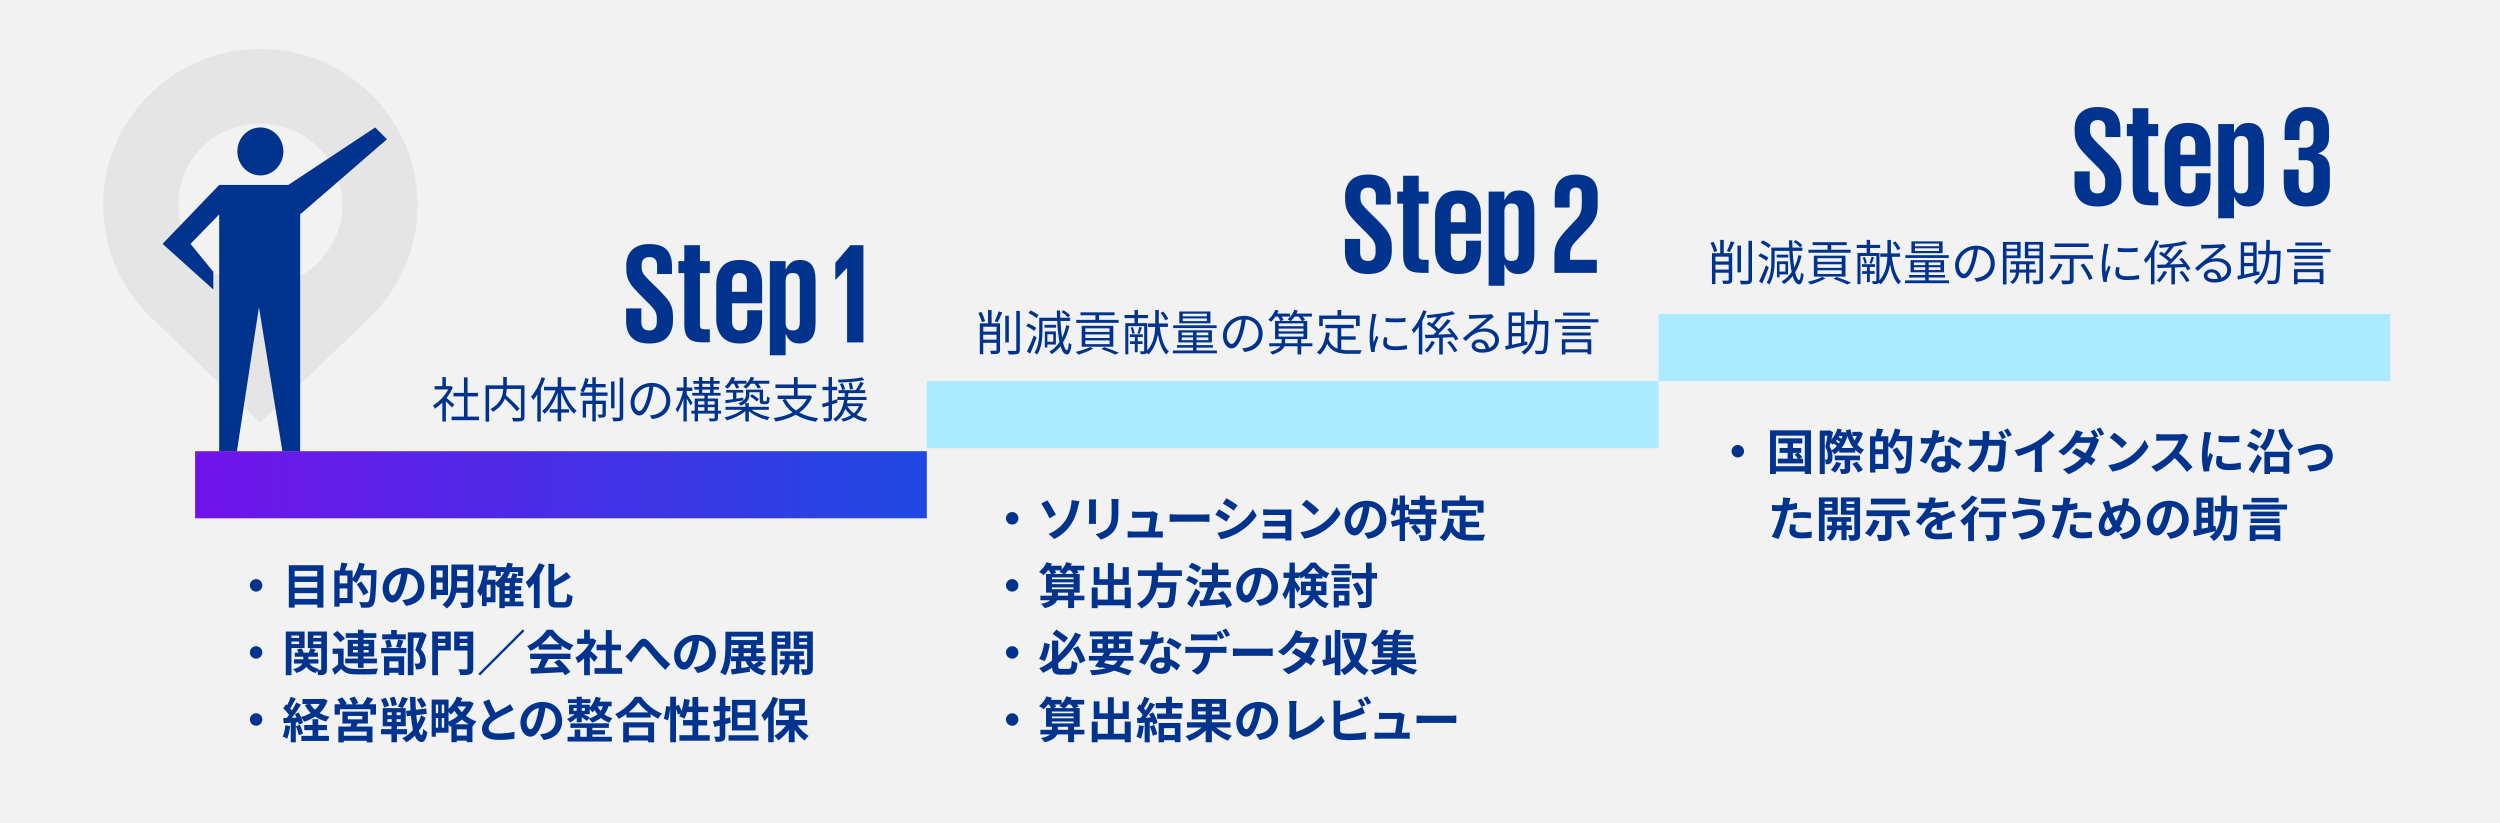 <?xml version="1.0" encoding="UTF-8"?>
<svg id="_レイヤー_1" data-name="レイヤー 1" xmlns="http://www.w3.org/2000/svg" xmlns:xlink="http://www.w3.org/1999/xlink" viewBox="0 0 820 270">
  <defs>
    <linearGradient id="_名称未設定グラデーション_5" data-name="名称未設定グラデーション 5" x1="64" y1="159" x2="304" y2="159" gradientUnits="userSpaceOnUse">
      <stop offset="0" stop-color="#7213ea"/>
      <stop offset="1" stop-color="#1e49e2"/>
    </linearGradient>
  </defs>
  <rect width="820" height="270" style="fill: #f2f2f2; stroke-width: 0px;"/>
  <path d="M121.84,31.057c-20.181-20.076-52.695-20.076-72.877,0-20.181,20.077-20.181,52.422,0,72.498l36.438,35.134,36.438-35.134c20.181-20.076,20.181-52.422,0-72.498ZM85.402,40.538c14.575,0,26.908,11.711,26.908,26.769,0,14.5-12.333,26.769-26.908,26.769-15.136,0-26.908-12.269-26.908-26.769,0-15.057,11.772-26.769,26.908-26.769Z" style="fill: #e5e5e5; fill-rule: evenodd; stroke-width: 0px;"/>
  <g>
    <path d="M212.94,112.672c-1.379,0-2.546-.181-3.501-.54-.956-.36-1.732-.862-2.327-1.505-.596-.642-1.034-1.409-1.316-2.303-.282-.893-.423-1.856-.423-2.891v-4.276h4.982v4.399c0,.915.211,1.616.634,2.105.423.489,1.088.732,1.998.732.846,0,1.464-.259,1.856-.778.392-.519.587-1.203.587-2.053v-1.227c0-.912-.196-1.699-.587-2.359-.392-.66-.995-1.384-1.81-2.171l-3.149-3.162c-.752-.752-1.41-1.448-1.974-2.091-.564-.643-1.034-1.285-1.41-1.928-.376-.642-.651-1.323-.823-2.044-.172-.721-.258-1.535-.258-2.444v-1.081c0-.971.148-1.887.446-2.749.297-.861.752-1.605,1.363-2.232.611-.627,1.386-1.12,2.326-1.48.94-.36,2.068-.541,3.384-.541,2.694,0,4.613.627,5.757,1.88,1.144,1.254,1.716,3.04,1.716,5.358v2.585h-4.888v-2.797c0-1.833-.846-2.749-2.538-2.749-.752,0-1.363.213-1.833.639-.47.426-.705,1.096-.705,2.01v.662c0,.914.227,1.679.682,2.293.454.616,1.073,1.301,1.856,2.058l3.431,3.384c.72.752,1.355,1.434,1.903,2.044.548.611,1.002,1.238,1.363,1.881.36.643.626,1.309.799,1.997.172.689.258,1.474.258,2.35v1.552c0,2.193-.619,3.987-1.856,5.381-1.238,1.395-3.219,2.092-5.945,2.092Z" style="fill: #00338d; stroke-width: 0px;"/>
    <path d="M222.528,85.646h1.927v-5.217h5.123v5.217h3.243v3.948h-3.243v16.975c0,.53.118.904.353,1.123.235.218.65.326,1.246.326h1.645v4.277h-2.209c-2.319,0-3.925-.454-4.817-1.363-.893-.908-1.34-2.428-1.34-4.559v-16.779h-1.927v-3.948Z" style="fill: #00338d; stroke-width: 0px;"/>
    <path d="M249.976,101.768v3.149c0,2.413-.588,4.309-1.763,5.687-1.175,1.38-3.048,2.068-5.617,2.068-1.285,0-2.413-.196-3.384-.588-.972-.391-1.771-.947-2.397-1.668-.627-.721-1.097-1.574-1.41-2.562-.313-.987-.47-2.075-.47-3.267v-11.233c0-2.412.626-4.362,1.88-5.852,1.253-1.487,3.18-2.232,5.781-2.232,2.569,0,4.442.69,5.617,2.068,1.175,1.379,1.763,3.274,1.763,5.688v6.438h-9.87v5.922c0,.909.211,1.638.634,2.186.423.549,1.073.822,1.951.822.846,0,1.457-.266,1.833-.799.376-.532.564-1.269.564-2.209v-3.619h4.888ZM240.106,95.705h4.888v-3.149c0-.908-.188-1.637-.564-2.186-.376-.548-.987-.822-1.833-.822-.877,0-1.512.274-1.903.822-.392.549-.587,1.277-.587,2.186v3.149Z" style="fill: #00338d; stroke-width: 0px;"/>
    <path d="M252.514,85.646h5.17v2.727h.094c.313-.752.822-1.457,1.527-2.115s1.763-.987,3.172-.987c1.629,0,2.875.533,3.737,1.599.861,1.065,1.292,2.772,1.292,5.123v13.959c0,2.35-.47,4.058-1.41,5.123s-2.225,1.598-3.854,1.598c-.721,0-1.324-.087-1.81-.259-.486-.172-.901-.406-1.245-.705-.345-.297-.627-.626-.846-.986-.22-.36-.408-.729-.564-1.104h-.094v6.909h-5.17v-30.88ZM262.337,92.253c0-.808-.157-1.46-.47-1.958-.313-.498-.924-.747-1.833-.747-.815,0-1.403.218-1.762.653-.361.436-.557,1.011-.588,1.727v14.135c.031.715.227,1.283.588,1.703.359.42.947.629,1.762.629.909,0,1.52-.248,1.833-.746.313-.498.47-1.15.47-1.959v-13.437Z" style="fill: #00338d; stroke-width: 0px;"/>
    <path d="M283.204,80.43v31.866h-5.358v-24.393h-.047l-3.76,3.9h-.047v-5.593l4.935-5.781h4.277Z" style="fill: #00338d; stroke-width: 0px;"/>
  </g>
  <rect x="64" y="148" width="240" height="22" style="fill: none; stroke-width: 0px;"/>
  <g>
    <ellipse cx="85.402" cy="49.671" rx="7.549" ry="7.864" style="fill: #00338d; stroke-width: 0px;"/>
    <polygon points="123.061 41.807 126.922 45.673 98.446 70.32 98.446 148.126 92.654 148.126 84.931 100.766 77.691 148.126 71.899 148.126 71.899 70.32 62.488 79.985 69.969 89.167 69.969 94.966 53.317 79.985 71.899 60.654 94.584 60.654 123.061 41.807" style="fill: #00338d; fill-rule: evenodd; stroke-width: 0px;"/>
  </g>
  <g>
    <path d="M148.27,133.675c-.416-.464-1.296-1.36-2.016-2.032v6.624h-1.168v-6.191c-.8.783-1.632,1.456-2.448,1.983-.128-.304-.432-.848-.624-1.072,1.904-1.104,3.904-3.119,5.008-5.247h-4.448v-1.089h2.512v-2.976h1.168v2.976h1.392l.208-.048.672.448c-.496,1.232-1.232,2.416-2.064,3.488.736.592,2.144,1.823,2.544,2.176l-.736.96ZM157.086,136.65v1.168h-8.96v-1.168h4.048v-6.64h-3.424v-1.152h3.424v-5.071h1.184v5.071h3.408v1.152h-3.408v6.64h3.728Z" style="fill: #00338d; stroke-width: 0px;"/>
    <path d="M172.03,136.699c0,.768-.176,1.151-.72,1.344-.56.208-1.552.208-2.976.208-.048-.32-.224-.88-.4-1.2,1.12.048,2.208.048,2.544.032.288-.017.384-.112.384-.4v-9.12h-4.64c-.032.656-.112,1.36-.288,2.08,1.584,1.393,3.536,3.265,4.512,4.448l-.976.768c-.816-1.071-2.416-2.704-3.888-4.08-.592,1.536-1.744,3.024-3.888,4.288-.176-.256-.576-.688-.848-.896,3.52-1.872,4.096-4.512,4.192-6.608h-4.608v10.736h-1.168v-11.904h5.792v-2.735h1.184v2.735h5.792v10.305Z" style="fill: #00338d; stroke-width: 0px;"/>
    <path d="M178.798,124.059c-.384,1.136-.88,2.288-1.424,3.376v10.816h-1.136v-8.849c-.432.673-.896,1.297-1.36,1.841-.128-.272-.48-.896-.688-1.168,1.408-1.553,2.704-3.937,3.504-6.353l1.104.336ZM184.83,128.026c.944,2.673,2.592,5.328,4.32,6.721-.288.208-.688.624-.896.943-1.68-1.536-3.216-4.224-4.192-7.008v5.552h2.576v1.089h-2.576v2.863h-1.152v-2.863h-2.608v-1.089h2.608v-5.439c-1.024,2.768-2.56,5.392-4.24,6.928-.208-.271-.592-.688-.864-.896,1.744-1.393,3.408-4.097,4.384-6.801h-3.76v-1.151h4.48v-3.152h1.152v3.152h4.768v1.151h-4Z" style="fill: #00338d; stroke-width: 0px;"/>
    <path d="M195.421,128.731h3.856v1.086h-3.856v1.603h3.296v4.368c0,.543-.08.847-.479,1.038-.367.176-.975.191-1.856.191-.048-.319-.192-.734-.353-1.038.689.017,1.217.017,1.377,0,.176,0,.224-.048.224-.208v-3.266h-2.21v5.744h-1.134v-5.744h-2.066v4.464h-1.086v-5.55h3.152v-1.603h-3.889v-1.086h3.889v-1.682h-2.081c-.256.625-.528,1.201-.8,1.65-.24-.145-.768-.353-1.056-.449.72-1.073,1.28-2.671,1.6-4.207l1.12.224c-.144.561-.304,1.152-.48,1.696h1.698v-2.24h1.134v2.24h3.232v1.086h-3.232v1.682ZM201.549,133.915h-1.118v-8.799h1.118v8.799ZM204.413,123.836v12.799c0,.784-.176,1.136-.655,1.344-.495.208-1.376.24-2.56.24-.064-.336-.224-.88-.384-1.248.943.032,1.84.032,2.112.032.256-.017.336-.08.336-.353v-12.814h1.15Z" style="fill: #00338d; stroke-width: 0px;"/>
    <path d="M213.15,136.267c.496-.032.976-.112,1.36-.191,2.032-.448,4.016-1.952,4.016-4.688,0-2.4-1.52-4.368-4.208-4.592-.208,1.472-.512,3.072-.944,4.56-.976,3.248-2.24,4.929-3.712,4.929-1.408,0-2.832-1.633-2.832-4.24,0-3.44,3.072-6.448,6.944-6.448,3.712,0,6.08,2.624,6.08,5.824,0,3.328-2.192,5.552-5.968,6.048l-.736-1.2ZM212.11,131.083c.4-1.312.704-2.816.88-4.272-3.04.384-4.896,2.992-4.896,5.12,0,2,.928,2.88,1.616,2.88.704,0,1.584-1.056,2.4-3.728Z" style="fill: #00338d; stroke-width: 0px;"/>
    <path d="M226.51,133.003c-.224-.512-.785-1.489-1.249-2.271v7.519h-1.086v-7.471c-.528,1.744-1.216,3.424-1.952,4.464-.128-.304-.416-.752-.608-1.024.992-1.327,1.968-3.823,2.432-6h-2.112v-1.104h2.24v-3.456h1.086v3.456h1.825v1.104h-1.825v1.104c.448.592,1.633,2.366,1.905,2.8l-.656.88ZM236.525,135.658h-1.024v1.361c0,.56-.112.863-.543,1.039-.415.159-1.103.159-2.159.159-.048-.271-.208-.687-.336-.958.769.032,1.457.016,1.681.016.192-.016.256-.08.256-.271v-1.346h-5.458v2.56h-1.086v-2.56h-1.088v-.927h1.088v-4.016h3.2v-.946h-4.001v-.91h2.208v-1.073h-1.52v-.878h1.52v-1.042h-1.84v-.895h1.84v-1.312h1.088v1.312h2.576v-1.312h1.12v1.312h1.984v.895h-1.984v1.042h1.744v.878h-1.744v1.073h2.303v.91h-4.208v.946h3.36v4.016h1.024v.927ZM228.941,131.609v1.106h2.114v-1.106h-2.114ZM228.941,134.731h2.114v-1.17h-2.114v1.17ZM230.35,126.908h2.576v-1.042h-2.576v1.042ZM230.35,128.859h2.576v-1.073h-2.576v1.073ZM232.141,131.609v1.106h2.258v-1.106h-2.258ZM234.399,134.731v-1.17h-2.258v1.17h2.258Z" style="fill: #00338d; stroke-width: 0px;"/>
    <path d="M246.542,134.411c1.472,1.088,3.839,2,5.935,2.399-.255.24-.59.704-.766,1.008-2.128-.527-4.561-1.647-6.097-2.991v3.407h-1.136v-3.424c-1.552,1.376-3.967,2.528-6.08,3.057-.16-.305-.496-.736-.752-.96,2.065-.433,4.383-1.376,5.824-2.496h-5.487v-.977h6.496v-1.2c-.384.32-.88.593-1.521.849-.144-.24-.56-.656-.768-.816,2.129-.784,2.498-1.855,2.498-2.88v-1.584h5.598v3.232c0,.288,0,.464.08.527.048.032.128.048.256.048h.417c.128,0,.256,0,.32-.048.08-.031.144-.144.176-.336.032-.191.048-.64.064-1.231.191.191.543.336.814.416-.016.607-.064,1.279-.16,1.504-.08.239-.239.416-.447.512-.16.112-.48.144-.72.144h-.737c-.319,0-.671-.079-.878-.271-.224-.208-.288-.464-.288-1.312v-2.336h-3.394v.784c0,.944-.271,1.952-1.294,2.784h1.119v1.216h6.56v.977h-5.631ZM240.046,125.867c-.432.624-.896,1.199-1.361,1.647-.208-.191-.688-.496-.96-.656.944-.815,1.809-2.048,2.289-3.264l1.103.288c-.144.336-.304.672-.479,1.008h4.208v.96c.592-.656,1.088-1.456,1.408-2.256l1.136.272c-.144.352-.32.688-.496,1.023h5.423v.977h-3.566c.336.432.656.911.815,1.264l-1.007.352c-.192-.447-.624-1.071-1.041-1.615h-1.264c-.464.607-.96,1.151-1.472,1.584-.224-.177-.752-.448-1.024-.593.384-.288.736-.624,1.072-.991h-3.009c.272.447.512.943.624,1.296l-.976.288c-.128-.416-.431-1.04-.734-1.584h-.688ZM237.87,131.291c.704-.097,1.601-.225,2.561-.368v-2.145h-2.257v-.863h5.6v.863h-2.257v1.969c.736-.112,1.504-.225,2.273-.353l.048.929c-2.081.352-4.223.688-5.792.96l-.176-.992ZM246.67,129.323c.8.447,1.761,1.136,2.225,1.632l-.704.72c-.464-.512-1.408-1.248-2.192-1.728l.672-.624Z" style="fill: #00338d; stroke-width: 0px;"/>
    <path d="M266.35,130.171c-.896,2.224-2.352,3.888-4.176,5.152,1.712.928,3.808,1.552,6.208,1.871-.272.257-.592.784-.752,1.12-2.592-.399-4.8-1.151-6.608-2.271-1.968,1.088-4.24,1.792-6.64,2.224-.096-.304-.416-.864-.64-1.12,2.256-.352,4.384-.943,6.208-1.855-1.392-1.088-2.496-2.433-3.312-4.064l.96-.336h-2.528v-1.168h5.344v-2.464h-6.064v-1.152h6.064v-2.432h1.216v2.432h6.096v1.152h-6.096v2.464h3.68l.224-.048.816.496ZM257.742,130.891c.768,1.521,1.888,2.769,3.328,3.76,1.52-.943,2.752-2.176,3.568-3.76h-6.896Z" style="fill: #00338d; stroke-width: 0px;"/>
    <path d="M272.894,132.65v4.24c0,.656-.16.977-.56,1.168-.368.192-.976.24-1.984.225-.048-.288-.192-.769-.352-1.104.688.016,1.328.016,1.504,0,.192,0,.272-.048.272-.288v-3.872c-.688.225-1.328.433-1.92.608l-.192-1.152c.592-.16,1.312-.384,2.112-.624v-3.872h-1.984v-1.104h1.984v-3.2h1.12v3.2h1.712v1.104h-1.712v3.521l1.664-.528.16,1.072-1.824.607ZM283.15,132.539c-.48,1.504-1.232,2.655-2.192,3.552,1.024.576,2.24.976,3.552,1.216-.256.24-.56.704-.72,1.008-1.408-.304-2.672-.8-3.744-1.504-1.024.704-2.208,1.168-3.488,1.488-.128-.24-.448-.704-.672-.88,1.216-.272,2.32-.672,3.264-1.248-.736-.592-1.376-1.28-1.872-2.08-.624,1.632-1.568,3.136-3.152,4.176-.176-.271-.544-.656-.816-.832,2.288-1.424,3.152-3.903,3.536-6.224h-2.176v-1.008h2.336c.048-.433.096-.864.128-1.265h-2.096v-.976h5.68c.512-.784,1.12-1.888,1.472-2.688l1.12.368c-.448.769-.976,1.632-1.472,2.32h1.936v.976h-5.488c-.032.4-.08.832-.128,1.265h6.08v1.008h-6.24c-.048.352-.128.72-.208,1.072h4.48l.208-.032.672.288ZM283.486,124.667c-2.16.479-5.6.735-8.4.815-.032-.271-.176-.655-.288-.928,2.768-.096,6.144-.368,8-.784l.688.896ZM276.43,125.69c.288.608.656,1.44.8,1.937l-.976.336c-.144-.544-.448-1.393-.752-2.032l.928-.24ZM277.934,133.211c.512.896,1.232,1.68,2.128,2.32.72-.608,1.296-1.377,1.696-2.32h-3.824ZM278.782,127.771c-.048-.544-.24-1.472-.416-2.176l.944-.16c.208.688.4,1.584.48,2.112l-1.008.224Z" style="fill: #00338d; stroke-width: 0px;"/>
  </g>
  <g>
    <path d="M322.045,105.708c-.176-.816-.671-2.097-1.135-3.072l.991-.336c.495.944.991,2.192,1.2,3.008l-1.056.4ZM328.013,114.764c0,.655-.128.975-.575,1.166-.447.208-1.151.208-2.351.208-.032-.319-.176-.782-.336-1.102.832.031,1.6.016,1.808.016.224-.016.304-.08.304-.304v-2.29h-4.354v3.729h-1.134v-10.127h2.703v-4.384h1.168v4.384h2.767v8.704ZM322.508,107.178v1.586h4.354v-1.586h-4.354ZM326.862,111.42v-1.618h-4.354v1.618h4.354ZM326.254,105.372c.448-.864,1.007-2.24,1.279-3.232l1.2.336c-.449,1.104-1.024,2.368-1.488,3.2l-.991-.304ZM330.893,112.315h-1.15v-8.752h1.15v8.752ZM334.508,101.979v12.721c0,.8-.224,1.168-.719,1.359-.527.192-1.407.225-2.879.225-.064-.32-.256-.864-.432-1.2,1.136.032,2.128.032,2.448.016.288,0,.416-.096.416-.384v-12.735l1.166-.001Z" style="fill: #00338d; stroke-width: 0px;"/>
    <path d="M339.213,108.539c-.56-.496-1.696-1.169-2.64-1.584l.672-.864c.928.369,2.08.992,2.656,1.487l-.688.961ZM340.014,110.65c-.608,1.745-1.424,3.808-2.112,5.327l-1.072-.64c.64-1.28,1.584-3.438,2.24-5.296l.944.608ZM339.934,104.348c-.544-.528-1.664-1.231-2.592-1.68l.672-.849c.912.4,2.064,1.057,2.624,1.601l-.704.928ZM350.766,106.89c-.48,2.097-1.168,3.904-2.096,5.44.352,1.568.8,2.513,1.296,2.545.288.016.512-.88.624-2.465.192.24.672.513.864.593-.304,2.592-.88,3.28-1.488,3.264-.944-.032-1.632-1.023-2.128-2.736-.8,1.04-1.744,1.904-2.832,2.624-.176-.191-.592-.592-.816-.8,1.36-.8,2.448-1.84,3.328-3.136-.384-1.856-.624-4.24-.768-6.945h-4.816v3.2c0,2.32-.24,5.616-1.744,7.824-.192-.192-.64-.496-.896-.624,1.424-2.08,1.568-5.04,1.568-7.2v-4.254h5.84c-.032-.784-.064-1.584-.08-2.4h1.072c.016.816.048,1.616.08,2.4h3.248v1.054h-3.2c.112,2.049.304,3.937.544,5.473.592-1.2,1.04-2.561,1.36-4.047l1.04.19ZM346.397,107.466h-3.792v-.926h3.792v.926ZM343.534,113.002v.96h-.832v-5.246h3.632v4.286h-2.8ZM343.534,109.642v2.45h1.936v-2.45h-1.936ZM350.286,104.14c-.432-.544-1.328-1.296-2.112-1.792l.672-.607c.768.464,1.696,1.168,2.128,1.712l-.688.688Z" style="fill: #00338d; stroke-width: 0px;"/>
    <path d="M358.589,114.313c-1.296.784-3.296,1.553-4.88,2-.208-.224-.608-.688-.88-.912,1.632-.336,3.552-.928,4.688-1.584l1.072.496ZM366.877,105.897h-13.856v-.974h6.272v-1.522h-4.896v-.958h11.168v.958h-5.072v1.522h6.384v.974ZM354.797,113.722v-6.862h10.368v6.862h-10.368ZM355.981,108.876h7.952v-1.187h-7.952v1.187ZM355.981,110.859h7.952v-1.186h-7.952v1.186ZM355.981,112.876h7.952v-1.218h-7.952v1.218ZM362.189,113.85c1.76.576,3.68,1.312,4.848,1.856l-1.248.592c-1.04-.512-2.784-1.232-4.544-1.824l.944-.624Z" style="fill: #00338d; stroke-width: 0px;"/>
    <path d="M380.397,107.227c.448,3.504,1.296,6.528,2.976,8.081-.256.224-.64.671-.832.975-1.408-1.438-2.24-3.744-2.752-6.543-.384,2.24-1.216,4.592-3.056,6.526-.128-.144-.336-.367-.544-.543-.08.112-.176.208-.32.287-.352.16-.88.16-1.696.16-.048-.239-.176-.687-.304-.942.544.017,1.04.017,1.2,0,.16,0,.224-.048.224-.208v-8.05h-5.2v9.248h-.992v-10.238h3.024v-1.634h-3.264v-1.021h3.264v-1.648h1.12v1.648h3.296v1.021h-3.296v1.634h3.056v8.992c2.064-2.338,2.512-5.312,2.592-7.745h-2.32v-1.12h2.352v-4.415h1.152v4.415h2.992v1.12h-2.672ZM373.166,112.826v2.721h-.944v-2.721h-1.6v-.895h1.6v-1.378h-1.648v-.894h4.272v.894h-1.68v1.378h1.584v.895h-1.584ZM371.518,107.291c.32.64.592,1.488.656,2.017l-.72.224c-.064-.544-.336-1.393-.64-2.049l.704-.191ZM374.558,107.435c-.288.721-.576,1.537-.832,2.081l-.656-.224c.208-.576.528-1.505.656-2.098l.832.24ZM382.189,105.051c-.256-.689-.912-1.711-1.536-2.447l.912-.416c.64.721,1.328,1.728,1.616,2.398l-.992.465Z" style="fill: #00338d; stroke-width: 0px;"/>
    <path d="M399.133,114.956v.926h-14.416v-.926h6.608v-.931h-5.28v-.83h5.28v-.882h-4.816v-3.981h10.992v3.981h-5.04v.882h5.376v.83h-5.376v.931h6.672ZM399.054,107.609h-14.24v-.909h14.24v.909ZM397.021,106.042h-10.224v-3.87h10.224v3.87ZM387.613,109.964h3.712v-.898h-3.712v.898ZM391.326,111.58v-.914h-3.712v.914h3.712ZM395.854,102.89h-7.92v.866h7.92v-.866ZM395.854,104.441h-7.92v.883h7.92v-.883ZM396.333,109.065h-3.872v.898h3.872v-.898ZM396.333,110.666h-3.872v.914h3.872v-.914Z" style="fill: #00338d; stroke-width: 0px;"/>
    <path d="M407.438,114.267c.496-.032.976-.112,1.36-.191,2.032-.448,4.016-1.952,4.016-4.688,0-2.4-1.52-4.368-4.208-4.592-.208,1.472-.512,3.072-.944,4.56-.976,3.248-2.24,4.929-3.712,4.929-1.408,0-2.832-1.633-2.832-4.24,0-3.44,3.072-6.448,6.944-6.448,3.712,0,6.08,2.624,6.08,5.824,0,3.328-2.192,5.552-5.968,6.048l-.736-1.2ZM406.397,109.083c.4-1.312.704-2.816.88-4.272-3.04.384-4.896,2.992-4.896,5.12,0,2,.928,2.88,1.616,2.88.704,0,1.584-1.056,2.4-3.728Z" style="fill: #00338d; stroke-width: 0px;"/>
    <path d="M430.461,113.578h-3.664v2.672h-1.2v-2.672h-4.304c-.4.991-1.44,1.968-4,2.72-.16-.272-.48-.672-.736-.896,1.984-.495,2.96-1.168,3.408-1.823h-3.664v-.99h4.048c.016-.128.016-.24.016-.337v-1.041h-2.144v-5.935h1.728c-.16-.384-.464-.977-.784-1.441h-.816c-.448.656-.928,1.25-1.408,1.713-.224-.176-.688-.512-.976-.64.976-.817,1.856-2.063,2.352-3.296l1.088.288c-.144.32-.304.641-.464.96h4.192v.975h-2.736c.256.385.496.801.608,1.105l-.864.336h3.136c-.272-.191-.688-.416-.96-.528.976-.77,1.792-1.936,2.224-3.136l1.136.257c-.128.336-.272.672-.448.991h5.088v.975h-3.04c.32.353.592.753.752,1.058l-.848.384h1.584v5.935h-1.968v1.378h3.664v.99ZM419.389,107.004h8.16v-.93h-8.16v.93ZM419.389,108.684h8.16v-.914h-8.16v.914ZM419.389,110.412h8.16v-.962h-8.16v.962ZM425.597,112.588v-1.378h-4.064v1.041c0,.112,0,.225-.016.337h4.08ZM424.653,103.834c-.384.545-.816,1.058-1.232,1.441h3.584c-.224-.4-.64-.977-1.072-1.441h-1.28Z" style="fill: #00338d; stroke-width: 0px;"/>
    <path d="M439.933,114.684c.784.145,1.664.192,2.592.192.576,0,3.328,0,4.096-.017-.192.288-.4.847-.448,1.198h-3.712c-3.312,0-5.696-.575-7.152-3.279-.56,1.473-1.344,2.656-2.384,3.567-.192-.208-.688-.623-.976-.799,1.776-1.376,2.64-3.648,2.992-6.512l1.216.111c-.096.753-.224,1.457-.384,2.128.608,1.681,1.632,2.593,2.944,3.089v-6.705h-3.968v-1.118h9.264v1.118h-4.08v2.657h4.736v1.103h-4.736v3.266ZM433.869,106.955h-1.168v-3.455h6v-1.824h1.232v1.824h6.048v3.455h-1.216v-2.337h-10.896v2.337Z" style="fill: #00338d; stroke-width: 0px;"/>
    <path d="M451.485,103.051c-.096.272-.24.784-.304,1.072-.304,1.456-.768,4.288-.768,6.063,0,.769.032,1.408.128,2.176.272-.72.624-1.647.88-2.271l.688.512c-.4,1.12-.976,2.8-1.12,3.552-.048.225-.08.528-.08.704l.048.561-1.152.08c-.32-1.12-.576-2.944-.576-5.088,0-2.336.512-5.057.704-6.353.048-.368.112-.784.112-1.12l1.44.112ZM455.101,110.73c-.144.576-.208,1.024-.208,1.456,0,.721.48,1.424,2.656,1.424,1.424,0,2.64-.128,3.92-.416l.016,1.345c-.976.191-2.304.319-3.952.319-2.656,0-3.84-.88-3.84-2.367,0-.576.112-1.2.256-1.872l1.152.111ZM454.477,104.267c1.728.288,4.928.225,6.512,0v1.312c-1.696.176-4.768.176-6.496,0l-.016-1.312Z" style="fill: #00338d; stroke-width: 0px;"/>
    <path d="M467.934,102.091c-.4,1.072-.88,2.144-1.424,3.168v11.008h-1.136v-9.088c-.528.8-1.104,1.536-1.68,2.16-.112-.272-.432-.896-.656-1.152,1.52-1.567,2.928-3.983,3.792-6.432l1.104.336ZM470.669,112.187c-.608,1.185-1.584,2.528-2.512,3.424-.224-.208-.624-.464-.88-.624.88-.815,1.824-2.096,2.288-3.136l1.104.336ZM477.31,111.659c-.144-.32-.352-.673-.608-1.057-1.152.048-2.336.097-3.472.128v5.536h-1.168v-5.488c-1.68.064-3.248.112-4.512.16l-.176-1.12c.784-.016,1.728-.031,2.752-.048.352-.319.704-.655,1.072-1.023-.768-.769-2.08-1.776-3.2-2.464l.688-.752c.336.191.688.416,1.04.655.528-.624,1.12-1.424,1.584-2.144-1.04.111-2.096.208-3.072.271-.032-.271-.192-.704-.304-.96,2.96-.256,6.512-.688,8.48-1.279l.832.943c-1.232.336-2.832.624-4.528.849l.096.048c-.72.928-1.584,2.032-2.32,2.815.56.416,1.088.849,1.472,1.232,1.056-1.088,2.08-2.272,2.8-3.264l1.072.495c-1.2,1.488-2.8,3.2-4.24,4.528,1.392-.032,2.896-.08,4.4-.128-.416-.56-.896-1.104-1.344-1.584l.944-.448c1.056,1.088,2.224,2.592,2.72,3.601l-1.008.496ZM475.629,111.818c.912.977,1.936,2.32,2.384,3.217l-1.008.527c-.4-.912-1.408-2.288-2.32-3.279l.944-.465Z" style="fill: #00338d; stroke-width: 0px;"/>
    <path d="M489.981,103.947c-.288.191-.64.432-.88.607-.784.592-2.912,2.464-4.128,3.488.72-.24,1.44-.336,2.144-.336,2.64,0,4.544,1.6,4.544,3.744,0,2.56-2.128,4.224-5.472,4.224-2.16,0-3.488-.96-3.488-2.272,0-1.088.976-2.079,2.448-2.079,1.984,0,3.056,1.327,3.264,2.8,1.248-.48,1.968-1.393,1.968-2.688,0-1.552-1.568-2.688-3.568-2.688-2.608,0-4.048,1.104-6.064,3.151l-.928-.943c1.312-1.088,3.344-2.784,4.272-3.553.88-.735,2.848-2.399,3.632-3.104-.832.032-3.952.176-4.768.224-.368.017-.736.032-1.072.097l-.032-1.328c.352.048.8.048,1.12.048.816,0,4.576-.112,5.408-.192.464-.048.688-.08.864-.128l.736.929ZM487.246,114.427c-.144-1.248-.896-2.112-2.096-2.112-.72,0-1.264.433-1.264.977,0,.784.912,1.231,2.096,1.231.448,0,.88-.031,1.264-.096Z" style="fill: #00338d; stroke-width: 0px;"/>
    <path d="M500.989,113.066c-2.496.593-5.184,1.217-7.088,1.648l-.208-1.2,1.136-.224v-10.849h5.2v9.744l.88-.191.08,1.071ZM495.917,103.531v2.336h2.992v-2.336h-2.992ZM498.91,106.938h-2.992v2.305h2.992v-2.305ZM495.917,113.066c.928-.191,1.936-.416,2.992-.64v-2.112h-2.992v2.752ZM507.917,105.274s-.016.448-.016.593c-.16,6.703-.32,8.976-.848,9.68-.304.416-.64.544-1.152.607-.48.049-1.344.017-2.192-.016-.032-.352-.144-.832-.352-1.136.912.063,1.744.063,2.08.063.272.017.448-.031.592-.239.4-.48.576-2.593.72-8.416h-2.496c-.24,4.159-1.12,7.76-4.352,9.903-.176-.288-.56-.704-.864-.88,3.04-1.903,3.84-5.2,4.064-9.023h-2.544v-1.137h2.592c.048-1.168.048-2.367.048-3.6h1.152c0,1.232,0,2.432-.048,3.6h3.616Z" style="fill: #00338d; stroke-width: 0px;"/>
    <path d="M524.253,104.7v1.037h-14.24v-1.037h14.24ZM512.286,111.275h9.648v4.927h-1.216v-.624h-7.264v.672h-1.168v-4.975ZM521.709,107.897h-9.248v-.989h9.248v.989ZM512.461,109.067h9.248v.975h-9.248v-.975ZM521.485,103.529h-8.768v-.989h8.768v.989ZM513.454,112.282v2.29h7.264v-2.29h-7.264Z" style="fill: #00338d; stroke-width: 0px;"/>
  </g>
  <g>
    <path d="M562.194,82.708c-.176-.816-.671-2.097-1.135-3.072l.991-.336c.495.944.991,2.192,1.2,3.008l-1.056.4ZM568.161,91.764c0,.655-.128.975-.575,1.166-.447.208-1.151.208-2.351.208-.032-.319-.176-.782-.336-1.102.832.031,1.6.016,1.808.016.224-.016.304-.08.304-.304v-2.29h-4.354v3.729h-1.134v-10.127h2.703v-4.384h1.168v4.384h2.767v8.704ZM562.657,84.178v1.586h4.354v-1.586h-4.354ZM567.011,88.42v-1.618h-4.354v1.618h4.354ZM566.403,82.372c.448-.864,1.007-2.24,1.279-3.232l1.2.336c-.449,1.104-1.024,2.368-1.488,3.2l-.991-.304ZM571.041,89.315h-1.15v-8.752h1.15v8.752ZM574.657,78.979v12.721c0,.8-.224,1.168-.719,1.359-.527.192-1.407.225-2.879.225-.064-.32-.256-.864-.432-1.2,1.136.032,2.128.032,2.448.016.288,0,.416-.096.416-.384v-12.735l1.166-.001Z" style="fill: #00338d; stroke-width: 0px;"/>
    <path d="M579.362,85.539c-.56-.496-1.696-1.169-2.64-1.584l.672-.864c.928.369,2.08.992,2.656,1.487l-.688.961ZM580.162,87.65c-.608,1.745-1.424,3.808-2.112,5.327l-1.072-.64c.64-1.28,1.584-3.438,2.24-5.296l.944.608ZM580.082,81.348c-.544-.528-1.664-1.231-2.592-1.68l.672-.849c.912.4,2.064,1.057,2.624,1.601l-.704.928ZM590.914,83.89c-.48,2.097-1.168,3.904-2.096,5.44.352,1.568.8,2.513,1.296,2.545.288.016.512-.88.624-2.465.192.24.672.513.864.593-.304,2.592-.88,3.28-1.488,3.264-.944-.032-1.632-1.023-2.128-2.736-.8,1.04-1.744,1.904-2.832,2.624-.176-.191-.592-.592-.816-.8,1.36-.8,2.448-1.84,3.328-3.136-.384-1.856-.624-4.24-.768-6.945h-4.816v3.2c0,2.32-.24,5.616-1.744,7.824-.192-.192-.64-.496-.896-.624,1.424-2.08,1.568-5.04,1.568-7.2v-4.254h5.84c-.032-.784-.064-1.584-.08-2.4h1.072c.016.816.048,1.616.08,2.4h3.248v1.054h-3.2c.112,2.049.304,3.937.544,5.473.592-1.2,1.04-2.561,1.36-4.047l1.04.19ZM586.546,84.466h-3.792v-.926h3.792v.926ZM583.682,90.002v.96h-.832v-5.246h3.632v4.286h-2.8ZM583.682,86.642v2.45h1.936v-2.45h-1.936ZM590.434,81.14c-.432-.544-1.328-1.296-2.112-1.792l.672-.607c.768.464,1.696,1.168,2.128,1.712l-.688.688Z" style="fill: #00338d; stroke-width: 0px;"/>
    <path d="M598.738,91.313c-1.296.784-3.296,1.553-4.88,2-.208-.224-.608-.688-.88-.912,1.632-.336,3.552-.928,4.688-1.584l1.072.496ZM607.026,82.897h-13.856v-.974h6.272v-1.522h-4.896v-.958h11.168v.958h-5.072v1.522h6.384v.974ZM594.946,90.722v-6.862h10.368v6.862h-10.368ZM596.13,85.876h7.952v-1.187h-7.952v1.187ZM596.13,87.859h7.952v-1.186h-7.952v1.186ZM596.13,89.876h7.952v-1.218h-7.952v1.218ZM602.338,90.85c1.76.576,3.68,1.312,4.848,1.856l-1.248.592c-1.04-.512-2.784-1.232-4.544-1.824l.944-.624Z" style="fill: #00338d; stroke-width: 0px;"/>
    <path d="M620.546,84.227c.448,3.504,1.296,6.528,2.976,8.081-.256.224-.64.671-.832.975-1.408-1.438-2.24-3.744-2.752-6.543-.384,2.24-1.216,4.592-3.056,6.526-.128-.144-.336-.367-.544-.543-.08.112-.176.208-.32.287-.352.16-.88.16-1.696.16-.048-.239-.176-.687-.304-.942.544.017,1.04.017,1.2,0,.16,0,.224-.048.224-.208v-8.05h-5.2v9.248h-.992v-10.238h3.024v-1.634h-3.264v-1.021h3.264v-1.648h1.12v1.648h3.296v1.021h-3.296v1.634h3.056v8.992c2.064-2.338,2.512-5.312,2.592-7.745h-2.32v-1.12h2.352v-4.415h1.152v4.415h2.992v1.12h-2.672ZM613.314,89.826v2.721h-.944v-2.721h-1.6v-.895h1.6v-1.378h-1.648v-.894h4.272v.894h-1.68v1.378h1.584v.895h-1.584ZM611.666,84.291c.32.64.592,1.488.656,2.017l-.72.224c-.064-.544-.336-1.393-.64-2.049l.704-.191ZM614.706,84.435c-.288.721-.576,1.537-.832,2.081l-.656-.224c.208-.576.528-1.505.656-2.098l.832.24ZM622.338,82.051c-.256-.689-.912-1.711-1.536-2.447l.912-.416c.64.721,1.328,1.728,1.616,2.398l-.992.465Z" style="fill: #00338d; stroke-width: 0px;"/>
    <path d="M639.282,91.956v.926h-14.416v-.926h6.608v-.931h-5.28v-.83h5.28v-.882h-4.816v-3.981h10.992v3.981h-5.04v.882h5.376v.83h-5.376v.931h6.672ZM639.202,84.609h-14.24v-.909h14.24v.909ZM637.17,83.042h-10.224v-3.87h10.224v3.87ZM627.762,86.964h3.712v-.898h-3.712v.898ZM631.474,88.58v-.914h-3.712v.914h3.712ZM636.002,79.89h-7.92v.866h7.92v-.866ZM636.002,81.441h-7.92v.883h7.92v-.883ZM636.482,86.065h-3.872v.898h3.872v-.898ZM636.482,87.666h-3.872v.914h3.872v-.914Z" style="fill: #00338d; stroke-width: 0px;"/>
    <path d="M647.586,91.267c.496-.032.976-.112,1.36-.191,2.032-.448,4.016-1.952,4.016-4.688,0-2.4-1.52-4.368-4.208-4.592-.208,1.472-.512,3.072-.944,4.56-.976,3.248-2.24,4.929-3.712,4.929-1.408,0-2.832-1.633-2.832-4.24,0-3.44,3.072-6.448,6.944-6.448,3.712,0,6.08,2.624,6.08,5.824,0,3.328-2.192,5.552-5.968,6.048l-.736-1.2ZM646.546,86.083c.4-1.312.704-2.816.88-4.272-3.04.384-4.896,2.992-4.896,5.12,0,2,.928,2.88,1.616,2.88.704,0,1.584-1.056,2.4-3.728Z" style="fill: #00338d; stroke-width: 0px;"/>
    <path d="M658.129,84.689v8.593h-1.166v-13.935h5.79v5.342h-4.624ZM658.129,80.258v1.298h3.506v-1.298h-3.506ZM661.635,83.779v-1.378h-3.506v1.378h3.506ZM665.601,89.41v3.568h-1.054v-3.568h-2.274c-.096,1.072-.607,2.737-2.142,3.775-.176-.207-.528-.543-.784-.702,1.344-.815,1.792-2.145,1.888-3.073h-2v-1.007h2.032v-1.729h-1.728v-.974h7.886v.974h-1.824v1.729h2.176v1.007h-2.176ZM664.547,88.403v-1.729h-2.242v1.729h2.242ZM670.097,91.731c0,.704-.16,1.087-.623,1.295-.479.191-1.279.224-2.48.207-.032-.303-.208-.862-.384-1.182.88.032,1.745.032,1.985.016.256,0,.336-.096.336-.352v-7.01h-4.768v-5.358h5.934v12.384ZM665.297,80.258v1.298h3.634v-1.298h-3.634ZM668.931,83.796v-1.395h-3.634v1.395h3.634Z" style="fill: #00338d; stroke-width: 0px;"/>
    <path d="M676.498,86.755c-.784,1.952-2.032,3.855-3.312,5.072-.224-.192-.768-.561-1.072-.721,1.296-1.12,2.464-2.863,3.168-4.672l1.216.32ZM686.498,83.715v1.168h-6.352v6.848c0,.752-.192,1.12-.752,1.312-.56.191-1.504.208-2.896.208-.064-.353-.256-.88-.432-1.232,1.088.032,2.128.032,2.416.017.304,0,.4-.08.4-.336v-6.816h-6.384v-1.168h14ZM685.09,81.026h-11.168v-1.168h11.168v1.168ZM683.49,86.451c1.168,1.487,2.416,3.52,2.88,4.863l-1.168.513c-.448-1.312-1.632-3.376-2.8-4.929l1.088-.447Z" style="fill: #00338d; stroke-width: 0px;"/>
    <path d="M691.634,80.051c-.096.272-.24.784-.304,1.072-.304,1.456-.768,4.288-.768,6.063,0,.769.032,1.408.128,2.176.272-.72.624-1.647.88-2.271l.688.512c-.4,1.12-.976,2.8-1.12,3.552-.048.225-.08.528-.08.704l.048.561-1.152.08c-.32-1.12-.576-2.944-.576-5.088,0-2.336.512-5.057.704-6.353.048-.368.112-.784.112-1.12l1.44.112ZM695.25,87.73c-.144.576-.208,1.024-.208,1.456,0,.721.48,1.424,2.656,1.424,1.424,0,2.64-.128,3.92-.416l.016,1.345c-.976.191-2.304.319-3.952.319-2.656,0-3.84-.88-3.84-2.367,0-.576.112-1.2.256-1.872l1.152.111ZM694.625,81.267c1.728.288,4.928.225,6.512,0v1.312c-1.696.176-4.768.176-6.496,0l-.016-1.312Z" style="fill: #00338d; stroke-width: 0px;"/>
    <path d="M708.082,79.091c-.4,1.072-.88,2.144-1.424,3.168v11.008h-1.136v-9.088c-.528.8-1.104,1.536-1.68,2.16-.112-.272-.432-.896-.656-1.152,1.52-1.567,2.928-3.983,3.792-6.432l1.104.336ZM710.818,89.187c-.608,1.185-1.584,2.528-2.512,3.424-.225-.208-.625-.464-.881-.624.881-.815,1.824-2.096,2.288-3.136l1.104.336ZM717.458,88.659c-.144-.32-.353-.673-.608-1.057-1.152.048-2.336.097-3.472.128v5.536h-1.168v-5.488c-1.681.064-3.248.112-4.512.16l-.176-1.12c.785-.016,1.728-.031,2.751-.048.353-.319.705-.655,1.072-1.023-.768-.769-2.08-1.776-3.199-2.464l.688-.752c.336.191.688.416,1.04.655.528-.624,1.12-1.424,1.584-2.144-1.04.111-2.097.208-3.072.271-.032-.271-.192-.704-.304-.96,2.96-.256,6.512-.688,8.48-1.279l.832.943c-1.232.336-2.832.624-4.529.849l.097.048c-.72.928-1.584,2.032-2.319,2.815.56.416,1.088.849,1.471,1.232,1.057-1.088,2.08-2.272,2.801-3.264l1.072.495c-1.2,1.488-2.801,3.2-4.24,4.528,1.393-.032,2.896-.08,4.4-.128-.416-.56-.896-1.104-1.345-1.584l.944-.448c1.056,1.088,2.224,2.592,2.72,3.601l-1.008.496ZM715.777,88.818c.912.977,1.937,2.32,2.385,3.217l-1.008.527c-.4-.912-1.408-2.288-2.32-3.279l.943-.465Z" style="fill: #00338d; stroke-width: 0px;"/>
    <path d="M730.13,80.947c-.288.191-.64.432-.88.607-.784.592-2.912,2.464-4.128,3.488.72-.24,1.44-.336,2.144-.336,2.641,0,4.545,1.6,4.545,3.744,0,2.56-2.129,4.224-5.473,4.224-2.16,0-3.488-.96-3.488-2.272,0-1.088.977-2.079,2.448-2.079,1.984,0,3.056,1.327,3.265,2.8,1.248-.48,1.967-1.393,1.967-2.688,0-1.552-1.567-2.688-3.567-2.688-2.608,0-4.048,1.104-6.063,3.151l-.928-.943c1.312-1.088,3.344-2.784,4.271-3.553.88-.735,2.848-2.399,3.632-3.104-.832.032-3.952.176-4.769.224-.367.017-.735.032-1.071.097l-.032-1.328c.352.048.8.048,1.12.048.815,0,4.575-.112,5.407-.192.465-.048.688-.08.865-.128l.735.929ZM727.395,91.427c-.145-1.248-.896-2.112-2.097-2.112-.72,0-1.264.433-1.264.977,0,.784.911,1.231,2.096,1.231.448,0,.88-.031,1.265-.096Z" style="fill: #00338d; stroke-width: 0px;"/>
    <path d="M741.138,90.066c-2.495.593-5.184,1.217-7.088,1.648l-.208-1.2,1.137-.224v-10.849h5.199v9.744l.881-.191.079,1.071ZM736.066,80.531v2.336h2.992v-2.336h-2.992ZM739.059,83.938h-2.992v2.305h2.992v-2.305ZM736.066,90.066c.928-.191,1.936-.416,2.992-.64v-2.112h-2.992v2.752ZM748.066,82.274s-.017.448-.017.593c-.16,6.703-.319,8.976-.849,9.68-.303.416-.639.544-1.151.607-.479.049-1.344.017-2.192-.016-.031-.352-.144-.832-.352-1.136.912.063,1.744.063,2.08.063.271.017.447-.031.592-.239.4-.48.576-2.593.721-8.416h-2.496c-.24,4.159-1.121,7.76-4.353,9.903-.176-.288-.56-.704-.864-.88,3.041-1.903,3.84-5.2,4.064-9.023h-2.544v-1.137h2.592c.048-1.168.048-2.367.048-3.6h1.152c0,1.232,0,2.432-.049,3.6h3.617Z" style="fill: #00338d; stroke-width: 0px;"/>
    <path d="M764.402,81.7v1.037h-14.24v-1.037h14.24ZM752.434,88.275h9.648v4.927h-1.217v-.624h-7.264v.672h-1.168v-4.975ZM761.857,84.897h-9.248v-.989h9.248v.989ZM752.609,86.067h9.248v.975h-9.248v-.975ZM761.634,80.529h-8.769v-.989h8.769v.989ZM753.602,89.282v2.29h7.264v-2.29h-7.264Z" style="fill: #00338d; stroke-width: 0px;"/>
  </g>
  <rect x="304" y="125" width="240" height="22" style="fill: #aceaff; stroke-width: 0px;"/>
  <rect x="64" y="148" width="240" height="22" style="fill: url(#_名称未設定グラデーション_5); stroke-width: 0px;"/>
  <g>
    <path d="M448.704,89.873c-1.379,0-2.546-.181-3.501-.54-.956-.36-1.732-.862-2.327-1.505-.596-.642-1.034-1.409-1.316-2.303-.282-.893-.423-1.856-.423-2.891v-4.276h4.982v4.399c0,.915.211,1.616.634,2.105.423.489,1.088.732,1.998.732.846,0,1.464-.259,1.856-.778.392-.519.587-1.203.587-2.053v-1.227c0-.912-.196-1.699-.587-2.359-.392-.66-.995-1.384-1.81-2.171l-3.149-3.162c-.752-.752-1.41-1.448-1.974-2.091-.564-.643-1.034-1.285-1.41-1.928-.376-.642-.651-1.323-.823-2.044-.172-.721-.258-1.535-.258-2.444v-1.081c0-.971.148-1.887.446-2.749.297-.861.752-1.605,1.363-2.232.611-.627,1.386-1.12,2.326-1.48.94-.36,2.068-.541,3.384-.541,2.694,0,4.613.627,5.757,1.88,1.144,1.254,1.716,3.04,1.716,5.358v2.585h-4.888v-2.797c0-1.833-.846-2.749-2.538-2.749-.752,0-1.363.213-1.833.639-.47.426-.705,1.096-.705,2.01v.662c0,.914.227,1.679.682,2.293.454.616,1.073,1.301,1.856,2.058l3.431,3.384c.72.752,1.355,1.434,1.903,2.044.548.611,1.002,1.238,1.363,1.881.36.643.626,1.309.799,1.997.172.689.258,1.474.258,2.35v1.552c0,2.193-.619,3.987-1.856,5.381-1.238,1.395-3.219,2.092-5.945,2.092Z" style="fill: #00338d; stroke-width: 0px;"/>
    <path d="M458.292,62.848h1.927v-5.217h5.123v5.217h3.243v3.948h-3.243v16.975c0,.53.118.904.353,1.123.235.218.65.326,1.246.326h1.645v4.277h-2.209c-2.319,0-3.925-.454-4.817-1.363-.893-.908-1.34-2.428-1.34-4.559v-16.779h-1.927v-3.948Z" style="fill: #00338d; stroke-width: 0px;"/>
    <path d="M485.74,78.969v3.149c0,2.413-.588,4.309-1.763,5.687-1.175,1.38-3.048,2.068-5.617,2.068-1.285,0-2.413-.196-3.384-.588-.972-.391-1.771-.947-2.397-1.668-.627-.721-1.097-1.574-1.41-2.562-.313-.987-.47-2.075-.47-3.267v-11.233c0-2.412.626-4.362,1.88-5.852,1.253-1.487,3.18-2.232,5.781-2.232,2.569,0,4.442.69,5.617,2.068,1.175,1.379,1.763,3.274,1.763,5.688v6.438h-9.87v5.922c0,.909.211,1.638.634,2.186.423.549,1.073.822,1.951.822.846,0,1.457-.266,1.833-.799.376-.532.564-1.269.564-2.209v-3.619h4.888ZM475.87,72.906h4.888v-3.149c0-.908-.188-1.637-.564-2.186-.376-.548-.987-.822-1.833-.822-.877,0-1.512.274-1.903.822-.392.549-.587,1.277-.587,2.186v3.149Z" style="fill: #00338d; stroke-width: 0px;"/>
    <path d="M488.277,62.848h5.17v2.727h.094c.313-.752.822-1.457,1.527-2.115s1.763-.987,3.172-.987c1.629,0,2.875.533,3.737,1.599.861,1.065,1.292,2.772,1.292,5.123v13.959c0,2.35-.47,4.058-1.41,5.123s-2.225,1.598-3.854,1.598c-.721,0-1.324-.087-1.81-.259-.486-.172-.901-.406-1.245-.705-.345-.297-.627-.626-.846-.986-.22-.36-.408-.729-.564-1.104h-.094v6.909h-5.17v-30.88ZM498.101,69.454c0-.808-.157-1.46-.47-1.958-.313-.498-.924-.747-1.833-.747-.815,0-1.403.218-1.762.653-.361.436-.557,1.011-.588,1.727v14.135c.031.715.227,1.283.588,1.703.359.42.947.629,1.762.629.909,0,1.52-.248,1.833-.746.313-.498.47-1.15.47-1.959v-13.437Z" style="fill: #00338d; stroke-width: 0px;"/>
    <path d="M509.85,83.622c0-.783.071-1.512.212-2.186.141-.674.368-1.34.681-1.997.313-.658.729-1.316,1.246-1.975s1.135-1.378,1.856-2.162l3.008-3.195c.438-.472.783-.897,1.034-1.274.25-.378.447-.771.587-1.181.141-.409.235-.858.282-1.346s.07-1.062.07-1.723v-2.644c0-1.008-.188-1.661-.564-1.96s-.831-.448-1.363-.448c-.564,0-1.05.174-1.457.521-.408.348-.611,1.011-.611,1.988v4.024h-4.888v-3.854c0-2.256.595-3.979,1.786-5.17,1.19-1.19,2.961-1.786,5.311-1.786,2.412,0,4.183.549,5.311,1.646,1.128,1.097,1.692,2.789,1.692,5.075v3.103c0,.815-.047,1.551-.141,2.209-.094.658-.267,1.292-.517,1.903-.251.611-.596,1.23-1.034,1.856-.439.627-1.003,1.316-1.692,2.068l-3.431,3.652c-.345.38-.658.729-.94,1.045-.282.316-.517.656-.705,1.02s-.337.775-.447,1.233c-.11.459-.165,1.004-.165,1.637v1.518h8.789v4.277h-13.912v-5.875Z" style="fill: #00338d; stroke-width: 0px;"/>
  </g>
  <g>
    <path d="M688.01,67.727c-1.379,0-2.546-.181-3.501-.54-.956-.36-1.732-.862-2.327-1.505-.596-.642-1.034-1.409-1.316-2.303-.282-.893-.423-1.856-.423-2.891v-4.276h4.982v4.399c0,.915.211,1.616.634,2.105.423.489,1.088.732,1.998.732.846,0,1.464-.259,1.856-.778.392-.519.587-1.203.587-2.053v-1.227c0-.912-.196-1.699-.587-2.359-.392-.66-.995-1.384-1.81-2.171l-3.149-3.162c-.752-.752-1.41-1.448-1.974-2.091-.564-.643-1.034-1.285-1.41-1.928-.376-.642-.651-1.323-.823-2.044-.172-.721-.258-1.535-.258-2.444v-1.081c0-.971.148-1.887.446-2.749.297-.861.752-1.605,1.363-2.232.611-.627,1.386-1.12,2.326-1.48.94-.36,2.068-.541,3.384-.541,2.694,0,4.613.627,5.757,1.88,1.144,1.254,1.716,3.04,1.716,5.358v2.585h-4.888v-2.797c0-1.833-.846-2.749-2.538-2.749-.752,0-1.363.213-1.833.639-.47.426-.705,1.096-.705,2.01v.662c0,.914.227,1.679.682,2.293.454.616,1.073,1.301,1.856,2.058l3.431,3.384c.72.752,1.355,1.434,1.903,2.044.548.611,1.002,1.238,1.363,1.881.36.643.626,1.309.799,1.997.172.689.258,1.474.258,2.35v1.552c0,2.193-.619,3.987-1.856,5.381-1.238,1.395-3.219,2.092-5.945,2.092Z" style="fill: #00338d; stroke-width: 0px;"/>
    <path d="M697.598,40.701h1.927v-5.217h5.123v5.217h3.243v3.948h-3.243v16.975c0,.53.118.904.353,1.123.235.218.65.326,1.246.326h1.645v4.277h-2.209c-2.319,0-3.925-.454-4.817-1.363-.893-.908-1.34-2.428-1.34-4.559v-16.779h-1.927v-3.948Z" style="fill: #00338d; stroke-width: 0px;"/>
    <path d="M725.045,56.822v3.149c0,2.413-.587,4.309-1.763,5.687-1.175,1.38-3.047,2.068-5.616,2.068-1.285,0-2.413-.196-3.384-.588-.972-.391-1.771-.947-2.397-1.668s-1.097-1.574-1.409-2.562c-.313-.987-.471-2.075-.471-3.267v-11.233c0-2.412.627-4.362,1.88-5.852,1.253-1.487,3.181-2.232,5.781-2.232,2.569,0,4.441.69,5.616,2.068,1.176,1.379,1.763,3.274,1.763,5.688v6.438h-9.87v5.922c0,.909.212,1.638.635,2.186.423.549,1.073.822,1.95.822.847,0,1.457-.266,1.833-.799.376-.532.564-1.269.564-2.209v-3.619h4.888ZM715.175,50.76h4.889v-3.149c0-.908-.188-1.637-.564-2.186-.376-.548-.987-.822-1.833-.822-.877,0-1.512.274-1.903.822-.393.549-.588,1.277-.588,2.186v3.149Z" style="fill: #00338d; stroke-width: 0px;"/>
    <path d="M727.583,40.701h5.17v2.727h.094c.312-.752.822-1.457,1.527-2.115s1.763-.987,3.173-.987c1.629,0,2.874.533,3.736,1.599.861,1.065,1.292,2.772,1.292,5.123v13.959c0,2.35-.47,4.058-1.409,5.123-.94,1.065-2.226,1.598-3.854,1.598-.721,0-1.324-.087-1.81-.259-.486-.172-.901-.406-1.245-.705-.346-.297-.627-.626-.847-.986-.219-.36-.407-.729-.563-1.104h-.094v6.909h-5.17v-30.88ZM737.405,47.308c0-.808-.157-1.46-.47-1.958-.313-.498-.925-.747-1.833-.747-.815,0-1.402.218-1.763.653s-.557,1.011-.587,1.727v14.135c.03.715.227,1.283.587,1.703s.947.629,1.763.629c.908,0,1.52-.248,1.833-.746.312-.498.47-1.15.47-1.959v-13.437Z" style="fill: #00338d; stroke-width: 0px;"/>
    <path d="M756.816,35.108c2.475,0,4.277.65,5.405,1.951,1.128,1.3,1.691,3.078,1.691,5.334v2.773c0,1.348-.337,2.46-1.01,3.337-.675.877-1.56,1.488-2.656,1.833,1.348.313,2.343.924,2.985,1.833.642.909.963,2.1.963,3.571v4.7c0,2.226-.619,3.995-1.856,5.312-1.238,1.315-3.204,1.974-5.898,1.974-1.379,0-2.53-.188-3.454-.564-.925-.376-1.685-.908-2.28-1.598-.595-.688-1.019-1.52-1.269-2.491-.251-.971-.376-2.067-.376-3.29v-4.183h4.888v4.559c0,.94.188,1.692.564,2.257.376.563,1.018.846,1.927.846.814,0,1.417-.266,1.81-.799.392-.533.588-1.223.588-2.068v-5.264c0-.847-.204-1.488-.611-1.928-.407-.438-1.081-.657-2.021-.657h-2.256v-4.089h2.021c.877,0,1.574-.22,2.091-.658.518-.438.776-1.081.776-1.927v-3.432c0-.877-.173-1.574-.518-2.092-.345-.517-.939-.775-1.786-.775-.846,0-1.441.267-1.786.8-.345.532-.517,1.3-.517,2.303v3.243h-4.888v-2.82c0-1.159.125-2.232.376-3.22.25-.987.673-1.833,1.269-2.538.595-.705,1.37-1.253,2.327-1.645.955-.392,2.122-.588,3.501-.588Z" style="fill: #00338d; stroke-width: 0px;"/>
  </g>
  <rect x="544" y="103" width="240" height="22" style="fill: #aceaff; stroke-width: 0px;"/>
  <g>
    <path d="M84,189.952c1.12,0,2.048.928,2.048,2.048s-.928,2.048-2.048,2.048-2.048-.928-2.048-2.048.928-2.048,2.048-2.048Z" style="fill: #00338d; stroke-width: 0px;"/>
    <path d="M106.08,185.394v13.901h-2.016v-.992h-7.408v.992h-1.92v-13.901h11.344ZM96.656,187.247v1.842h7.408v-1.842h-7.408ZM96.656,190.879v1.891h7.408v-1.891h-7.408ZM104.064,196.449v-1.891h-7.408v1.891h7.408Z" style="fill: #00338d; stroke-width: 0px;"/>
    <path d="M123.52,186.992s0,.64-.016.864c-.208,7.151-.384,9.695-1.04,10.544-.448.592-.896.768-1.536.88-.608.08-1.568.063-2.512.032-.032-.528-.288-1.328-.624-1.856,1.024.096,1.968.096,2.384.096.32,0,.496-.063.704-.271.464-.512.672-2.912.848-8.561h-3.424c-.416.96-.912,1.841-1.408,2.528-.256-.24-.8-.608-1.232-.896v7.472h-4.272v1.168h-1.728v-11.888h1.808c.208-.801.4-1.824.464-2.576l2.08.288c-.272.8-.56,1.6-.832,2.288h2.48v2.592c.928-1.344,1.696-3.28,2.16-5.152l1.808.416c-.16.688-.384,1.36-.624,2.032h4.512ZM113.936,188.769h-2.544v2.592h2.544v-2.592ZM113.936,196.145v-3.137h-2.544v3.137h2.544ZM119.248,195.28c-.448-.96-1.44-2.528-2.224-3.696l1.488-.848c.8,1.104,1.856,2.624,2.352,3.552l-1.616.992Z" style="fill: #00338d; stroke-width: 0px;"/>
    <path d="M131.969,196.864c.608-.08,1.056-.16,1.472-.256,2.032-.48,3.6-1.937,3.6-4.24,0-2.192-1.184-3.824-3.312-4.192-.224,1.345-.496,2.816-.944,4.305-.944,3.199-2.32,5.151-4.048,5.151-1.744,0-3.232-1.936-3.232-4.607,0-3.648,3.184-6.784,7.296-6.784,3.92,0,6.4,2.736,6.4,6.191,0,3.328-2.048,5.696-6.048,6.305l-1.184-1.872ZM130.737,192.064c.368-1.168.656-2.528.848-3.841-2.624.545-4.016,2.849-4.016,4.593,0,1.6.64,2.384,1.232,2.384.656,0,1.296-.992,1.936-3.136Z" style="fill: #00338d; stroke-width: 0px;"/>
    <path d="M143.12,195.168v1.376h-1.758v-11.152h5.582v9.776h-3.824ZM143.12,187.12v2.256h2.066v-2.256h-2.066ZM145.186,193.44v-2.368h-2.066v2.368h2.066ZM155.248,197.281c0,1.007-.208,1.519-.831,1.822-.639.304-1.551.352-2.88.352-.08-.527-.4-1.358-.672-1.838.864.048,1.841.032,2.113.016.288,0,.384-.096.384-.368v-2.817h-3.762c-.4,1.921-1.263,3.825-3.055,5.136-.288-.367-1.024-1.022-1.424-1.263,2.688-1.984,2.928-4.96,2.928-7.393v-5.759h7.198v12.112ZM153.362,192.737v-2.05h-3.442v.24c0,.576-.016,1.185-.08,1.81h3.522ZM149.919,186.927v2.051h3.442v-2.051h-3.442Z" style="fill: #00338d; stroke-width: 0px;"/>
    <path d="M171.68,198.847h-6.096v.624h-1.79v-6.975c-.112.08-.224.176-.336.256-.192-.24-.593-.72-.945-1.088v5.888h-2.896v1.248h-1.534v-4.048c-.176.304-.368.608-.576.88-.176-.432-.672-1.392-1.008-1.808,1.12-1.601,1.728-4.017,2.095-6.624h-1.551v-1.729h5.727l.001.545h3.247c.16-.479.304-.976.417-1.487l1.792.319c-.096.4-.208.784-.32,1.168h3.696v2.91h-1.68v-1.312h-2.607c-.288.722-.641,1.376-1.009,2.002h1.28c.224-.546.448-1.137.56-1.617l1.728.369c-.192.431-.4.847-.608,1.248h2.048v1.565h-2.417v1.074h2.065v1.391h-2.065v1.138h2.065v1.374h-2.065v1.138h2.785l-.001,1.55ZM160.914,191.792h-1.298v4.112h1.298v-4.112ZM162.512,191.088c1.184-.88,2.144-2.063,2.849-3.473h-1.12v1.312h-1.616v-1.727h-2.255c-.144,1.008-.336,2-.56,2.96h2.702v.928ZM167.154,191.183h-1.57v1.074h1.57v-1.074ZM167.154,193.647h-1.57v1.138h1.57v-1.138ZM165.583,197.297h1.57v-1.138h-1.57v1.138Z" style="fill: #00338d; stroke-width: 0px;"/>
    <path d="M178.673,185.36c-.464,1.088-1.024,2.176-1.664,3.231v10.849h-1.904v-8.16c-.512.624-1.056,1.2-1.584,1.696-.208-.48-.752-1.536-1.104-2.017,1.728-1.456,3.408-3.808,4.368-6.224l1.888.624ZM185.024,197.504c.768,0,.896-.544,1.024-2.8.448.336,1.248.704,1.76.816-.224,2.752-.72,3.76-2.608,3.76h-2.736c-2.016,0-2.592-.641-2.592-2.896v-11.439h1.92v5.472c1.504-.864,2.976-1.888,4.032-2.8l1.408,1.664c-1.584,1.12-3.568,2.191-5.44,3.088v4.032c0,.943.112,1.104.88,1.104h2.352Z" style="fill: #00338d; stroke-width: 0px;"/>
    <path d="M84,211.952c1.12,0,2.048.928,2.048,2.048s-.928,2.048-2.048,2.048-2.048-.928-2.048-2.048.928-2.048,2.048-2.048Z" style="fill: #00338d; stroke-width: 0px;"/>
    <path d="M95.599,212.544v8.928h-1.854v-14.335h6.158v5.407h-4.304ZM95.599,208.447v.786h2.514v-.786h-2.514ZM98.113,211.248v-.833h-2.514v.833h2.514ZM107.231,219.456c0,.88-.144,1.36-.655,1.664-.512.304-1.215.352-2.207.352-.032-.399-.192-1.008-.384-1.487-.192.256-.384.544-.496.768-1.328-.368-2.32-1.056-3.024-2.017-.56.769-1.536,1.457-3.2,2.001-.224-.353-.72-.929-1.104-1.232,1.792-.48,2.64-1.169,3.024-1.873h-2.736v-1.39h3.024v-.834h-2.8v-1.326h1.248c-.144-.352-.32-.72-.528-1.04l1.456-.4c.32.416.624.992.768,1.44h1.664c.192-.479.416-1.056.544-1.456l1.745.448c-.24.352-.48.704-.688,1.008h1.392v1.326h-3.104v.834h3.264v1.39h-2.976c.64.864,1.695,1.489,3.056,1.745-.096.096-.208.208-.304.336.384.017.752.017.896,0,.192,0,.256-.08.256-.271v-6.85h-4.4v-5.454h6.27v12.319ZM102.767,208.447v.786h2.594v-.786h-2.594ZM105.361,211.281v-.866h-2.594v.866h2.594Z" style="fill: #00338d; stroke-width: 0px;"/>
    <path d="M112.704,217.84c.624,1.072,1.744,1.521,3.376,1.584,1.92.08,5.696.032,7.904-.144-.224.448-.496,1.328-.592,1.855-1.984.097-5.376.128-7.328.048-1.904-.079-3.184-.544-4.144-1.775-.64.624-1.296,1.231-2.112,1.92l-.896-1.888c.624-.4,1.344-.929,1.984-1.473v-3.487h-1.792v-1.744h3.6v5.104ZM111.568,210.672c-.448-.783-1.504-1.889-2.4-2.655l1.456-1.088c.896.721,2,1.775,2.512,2.543l-1.568,1.2ZM117.392,217.567h-4.176v-1.551h4.176v-.705h-3.344v-5.438h3.344v-.658h-3.984v-1.534h3.984v-1.136h1.856v1.136h4.192v1.534h-4.192v.658h3.488v5.438h-3.488v.705h4.384v1.551h-4.384v1.488h-1.856v-1.488ZM115.776,211.969h1.616v-.77h-1.616v.77ZM117.392,214.001v-.802h-1.616v.802h1.616ZM119.248,211.199v.77h1.664v-.77h-1.664ZM120.912,213.199h-1.664v.802h1.664v-.802Z" style="fill: #00338d; stroke-width: 0px;"/>
    <path d="M132.352,210.145c-.352.88-.672,1.761-.944,2.368h1.856v1.727h-8.225v-1.727h1.824c-.048-.64-.288-1.632-.56-2.368l1.552-.32c.336.721.592,1.681.656,2.337l-1.504.352h4.256l-1.36-.336c.24-.672.528-1.681.656-2.417l1.792.385ZM133.088,209.711h-7.711v-1.646h2.927v-1.425h1.84v1.425h2.944v1.646ZM125.953,215.281h6.606v6.142h-1.854v-.735h-2.994v.8h-1.758v-6.206ZM127.711,216.927v2.114h2.994v-2.114h-2.994ZM139.951,208.224c-.56,1.553-1.263,3.394-1.902,4.753,1.359,1.438,1.599,2.688,1.599,3.743,0,1.168-.256,1.952-.863,2.385-.304.208-.687.336-1.087.399-.369.048-.833.048-1.281.032,0-.512-.16-1.328-.464-1.872.352.032.656.048.896.032.225-.017.433-.048.593-.128.288-.177.384-.545.384-1.089,0-.863-.352-2.016-1.633-3.264.464-1.135.977-2.768,1.361-3.983h-1.938v12.239h-1.854v-14.031h4.512l.288-.08,1.391.863Z" style="fill: #00338d; stroke-width: 0px;"/>
    <path d="M147.855,213.328h-4.208v8.144h-1.886v-14.303h6.094v6.159ZM143.647,208.703v.834h2.434v-.834h-2.434ZM146.081,211.808v-.912h-2.434v.912h2.434ZM155.231,219.169c0,1.087-.224,1.646-.927,1.935-.688.319-1.744.352-3.297.352-.08-.543-.384-1.438-.671-1.95,1.008.064,2.193.048,2.529.048.336,0,.449-.111.449-.416v-5.762h-4.336v-6.206h6.254v12ZM150.783,208.703v.834h2.53v-.834h-2.53ZM153.313,211.841v-.945h-2.53v.945h2.53Z" style="fill: #00338d; stroke-width: 0px;"/>
    <path d="M171.456,206.448l.544.544-14.56,14.56-.544-.544,14.56-14.56Z" style="fill: #00338d; stroke-width: 0px;"/>
    <path d="M176.72,211.904c-.848.607-1.776,1.151-2.704,1.6-.224-.464-.72-1.184-1.12-1.6,2.736-1.2,5.264-3.473,6.464-5.36h1.984c1.696,2.353,4.24,4.176,6.768,5.072-.48.496-.896,1.184-1.232,1.744-.88-.416-1.808-.944-2.688-1.553v1.265h-7.472v-1.168ZM173.888,214.4h13.232v1.76h-7.168c-.464.944-.992,1.936-1.472,2.832,1.536-.048,3.184-.112,4.816-.176-.496-.576-1.04-1.152-1.568-1.633l1.68-.88c1.424,1.248,2.912,2.912,3.664,4.112l-1.776,1.072c-.16-.305-.384-.641-.64-.992-3.76.208-7.712.368-10.432.496l-.256-1.864,2.416-.08c.432-.894.88-1.946,1.216-2.888h-3.712v-1.76ZM183.504,211.328c-1.232-.928-2.336-1.968-3.072-2.96-.688.976-1.712,2.016-2.928,2.96h6Z" style="fill: #00338d; stroke-width: 0px;"/>
    <path d="M194.896,217.12c-.336-.448-.88-1.088-1.424-1.68v6.031h-1.888v-5.52c-.64.592-1.312,1.12-1.984,1.536-.16-.512-.608-1.44-.896-1.809,1.744-.943,3.424-2.624,4.48-4.479h-3.872v-1.712h2.272v-2.944h1.888v2.944h.72l.336-.08,1.072.688c-.48,1.217-1.12,2.368-1.888,3.425.768.624,2,1.728,2.336,2.048l-1.152,1.552ZM204.064,219.152v1.855h-9.056v-1.855h3.696v-5.856h-3.04v-1.84h3.04v-4.784h1.952v4.784h3.024v1.84h-3.024v5.856h3.408Z" style="fill: #00338d; stroke-width: 0px;"/>
    <path d="M206.448,214.032c.736-.752,1.968-2.384,2.944-3.521,1.104-1.264,2.144-1.376,3.296-.256,1.072,1.057,2.336,2.688,3.28,3.712,1.008,1.104,2.352,2.528,3.872,3.889l-1.632,1.872c-1.136-1.072-2.496-2.593-3.504-3.776-.992-1.152-2.16-2.672-2.912-3.504-.56-.608-.848-.528-1.312.048-.624.8-1.76,2.368-2.432,3.264-.368.513-.72,1.088-1.008,1.504l-1.92-1.983c.464-.384.848-.736,1.328-1.248Z" style="fill: #00338d; stroke-width: 0px;"/>
    <path d="M227.568,218.864c.608-.08,1.056-.16,1.472-.256,2.032-.48,3.6-1.937,3.6-4.24,0-2.192-1.184-3.824-3.312-4.192-.224,1.345-.496,2.816-.944,4.305-.944,3.199-2.32,5.151-4.048,5.151-1.744,0-3.232-1.936-3.232-4.607,0-3.648,3.184-6.784,7.296-6.784,3.92,0,6.4,2.736,6.4,6.191,0,3.328-2.048,5.696-6.048,6.305l-1.184-1.872ZM226.336,214.064c.368-1.168.656-2.528.848-3.841-2.624.545-4.016,2.849-4.016,4.593,0,1.6.64,2.384,1.232,2.384.656,0,1.296-.992,1.936-3.136Z" style="fill: #00338d; stroke-width: 0px;"/>
    <path d="M250.544,217.647c-.656.464-1.408.911-2.08,1.264.784.464,1.728.8,2.816,1.008-.384.368-.88,1.072-1.12,1.568-1.824-.448-3.2-1.265-4.24-2.433l.064,1.297c-2.08.336-4.304.64-5.968.896l-.256-1.728c.48-.049,1.04-.112,1.632-.192v-2.448h-1.648v-1.598h2.448v-1.09h-2.016v-1.582h2.016v-1.059h-2.336v.385c0,2.801-.256,6.96-1.936,9.584-.384-.305-1.216-.801-1.696-.977,1.584-2.464,1.712-6.063,1.712-8.607v-4.719h12.32v4.334h-2.176v1.059h2.304v1.582h-2.304v1.09h3.008v1.598h-1.68l1.136.769ZM239.856,209.938h8.464v-1.122h-8.464v1.122ZM243.136,219.104c.816-.112,1.68-.225,2.528-.353-.432-.544-.816-1.168-1.12-1.872h-1.408v2.225ZM243.936,212.609h2.384v-1.059h-2.384v1.059ZM243.936,215.281h2.384v-1.09h-2.384v1.09ZM246.336,216.879c.256.4.544.752.88,1.088.56-.336,1.168-.735,1.632-1.088h-2.512Z" style="fill: #00338d; stroke-width: 0px;"/>
    <path d="M254.975,212.799v8.673h-1.854v-14.335h6.158v5.662h-4.304ZM254.975,208.495v.818h2.514v-.818h-2.514ZM257.489,211.425v-.882h-2.514v.882h2.514ZM262.175,217.871v3.296h-1.662v-3.296h-1.538c-.16,1.104-.687,2.657-2.046,3.585-.272-.336-.849-.832-1.217-1.088,1.025-.641,1.473-1.681,1.633-2.497h-1.617v-1.55h1.681v-1.202h-1.457v-1.502h7.727v1.502h-1.504v1.202h1.76v1.55h-1.76ZM260.513,216.321v-1.202h-1.49v1.202h1.49ZM266.607,219.249c0,.976-.176,1.503-.751,1.807-.575.319-1.407.367-2.624.367-.064-.527-.32-1.391-.576-1.886.72.032,1.505.032,1.745.016.256,0,.336-.096.336-.319v-6.402h-4.4v-5.694h6.27v12.112ZM262.143,208.495v.818h2.594v-.818h-2.594ZM264.737,211.457v-.914h-2.594v.914h2.594Z" style="fill: #00338d; stroke-width: 0px;"/>
    <path d="M84,233.952c1.12,0,2.048.928,2.048,2.048s-.928,2.048-2.048,2.048-2.048-.928-2.048-2.048.928-2.048,2.048-2.048Z" style="fill: #00338d; stroke-width: 0px;"/>
    <path d="M95.152,238.16c-.16,1.504-.496,3.104-.96,4.128-.336-.208-1.04-.544-1.456-.688.464-.943.72-2.367.848-3.712l1.568.272ZM107.456,229.76c-.576,1.696-1.472,3.057-2.608,4.145.96.544,2.064.96,3.28,1.216-.4.368-.912,1.088-1.168,1.536-1.344-.368-2.544-.896-3.568-1.601-1.088.721-2.32,1.265-3.648,1.681-.208-.433-.64-1.137-1.008-1.536.304.688.56,1.376.656,1.888l-1.344.608c-.048-.24-.112-.513-.208-.816l-.816.064v6.544h-1.648v-6.44l-2.32.146-.16-1.649,1.152-.048c.24-.304.496-.655.752-1.022-.464-.687-1.232-1.533-1.888-2.17l.912-1.296c.112.097.24.208.368.32.448-.88.896-1.937,1.168-2.784l1.648.608c-.576,1.088-1.216,2.319-1.792,3.216.208.224.384.448.544.64.544-.896,1.056-1.808,1.424-2.592l1.552.72c-.88,1.393-1.984,3.009-2.992,4.305l1.536-.064c-.176-.399-.368-.8-.56-1.152l1.264-.527c.256.448.512.96.736,1.472,1.152-.304,2.224-.752,3.184-1.328-.752-.752-1.376-1.616-1.888-2.607l1.024-.336h-1.824v-1.633h6.624l.336-.08,1.28.576ZM98.4,237.76c.4.912.816,2.08.992,2.88l-1.408.513c-.144-.8-.56-2.032-.928-2.977l1.344-.416ZM104.384,241.36h3.504v1.664h-9.04v-1.664h3.664v-1.872h-2.72v-1.681h2.72v-1.903h1.872v1.903h2.848v1.681h-2.848v1.872ZM101.776,230.896c.384.703.912,1.344,1.536,1.903.624-.56,1.152-1.2,1.568-1.903h-3.104Z" style="fill: #00338d; stroke-width: 0px;"/>
    <path d="M123.328,231.009v3.407h-1.84v-1.793h-10v1.793h-1.728v-3.407h1.936c-.288-.512-.688-1.088-1.056-1.567l1.648-.704c.528.607,1.152,1.456,1.424,2.048l-.512.224h2.464c-.224-.576-.656-1.359-1.04-1.968l1.664-.56c.464.624.992,1.535,1.216,2.111l-1.12.416h2.624c.512-.688,1.12-1.664,1.424-2.416l2.048.641c-.464.607-.944,1.248-1.392,1.775h2.24ZM117.296,237.327c-.128.353-.272.673-.416.978h5.296v5.198h-1.888v-.528h-7.504v.528h-1.808v-5.198h4.016c.08-.32.176-.657.24-.978h-2.912v-3.918h8.352v3.918h-3.376ZM120.288,239.936h-7.504v1.394h7.504v-1.394ZM114.08,235.938h4.752v-1.122h-4.752v1.122Z" style="fill: #00338d; stroke-width: 0px;"/>
    <path d="M130.192,240.831v2.624h-1.808v-2.624h-3.408v-1.678h3.408v-.946h-2.848v-5.95h6.432l-1.456-.479c.496-.864,1.072-2.193,1.344-3.201l1.968.528c-.576,1.136-1.264,2.368-1.792,3.152h1.04v5.95h-2.88v.946h3.312v1.678h-3.312ZM125.952,232.065c-.112-.704-.544-1.841-.976-2.688l1.552-.496c.464.816.928,1.904,1.072,2.624l-1.648.561ZM127.072,234.577h1.424v-.93h-1.424v.93ZM127.072,236.801h1.424v-.914h-1.424v.914ZM128.512,231.649c-.064-.721-.352-1.872-.672-2.752l1.568-.353c.352.832.672,1.952.784,2.656l-1.68.448ZM131.44,233.647h-1.36v.93h1.36v-.93ZM131.44,235.887h-1.36v.914h1.36v-.914ZM139.584,235.417c-.496,1.521-1.248,2.996-2.192,4.31.256.881.56,1.394.896,1.426.272,0,.432-.737.528-2.115.304.4,1.056.913,1.36,1.09-.416,2.689-1.216,3.313-1.888,3.281-.96-.032-1.696-.769-2.24-2.064-.832.864-1.76,1.584-2.752,2.128-.32-.432-.896-.991-1.376-1.327,1.344-.608,2.528-1.553,3.536-2.707-.304-1.297-.528-2.867-.672-4.678l-1.376.177-.192-1.761,1.424-.176c-.08-1.376-.128-2.848-.176-4.408h1.808c.016,1.473.064,2.881.144,4.209l3.376-.416.192,1.742-3.44.433c.096,1.041.208,2.018.352,2.864.512-.895.944-1.84,1.248-2.816l1.44.81ZM138.256,232.257c-.256-.735-.88-1.936-1.504-2.784l1.44-.752c.64.849,1.344,1.952,1.6,2.704l-1.536.832Z" style="fill: #00338d; stroke-width: 0px;"/>
    <path d="M155.376,230.64c-.592,1.584-1.472,2.977-2.56,4.145.992.752,2.16,1.408,3.472,1.808-.384.368-.944,1.137-1.216,1.601l-.112-.048v5.296h-1.856v-.496h-3.28v.496h-1.76v-5.232l-.4.176c-.128-.239-.336-.544-.544-.832v2.784h-4.16v1.312h-1.376v-12.177h5.536v3.024c1.168-1.04,2.16-2.496,2.736-4l1.792.496c-.144.384-.32.752-.512,1.12h2.672l.32-.08,1.248.607ZM142.96,231.104v2.832h.752v-2.832h-.752ZM142.96,238.704h.752v-3.2h-.752v3.2ZM145.696,231.104h-.8v2.832h.8v-2.832ZM145.696,238.704v-3.2h-.8v3.2h.8ZM147.12,236.688c1.104-.48,2.192-1.137,3.136-1.937-.448-.512-.848-1.056-1.184-1.584-.384.448-.784.848-1.184,1.185-.16-.208-.464-.513-.768-.801v3.137ZM153.712,237.552c-.8-.432-1.536-.96-2.192-1.536-.688.576-1.424,1.089-2.192,1.536h4.384ZM153.104,241.28v-2.064h-3.28v2.064h3.28ZM150.208,231.696l-.096.128c.368.592.816,1.2,1.376,1.775.544-.592,1.024-1.231,1.408-1.903h-2.688Z" style="fill: #00338d; stroke-width: 0px;"/>
    <path d="M168.464,232.769c-.48.287-.992.56-1.568.848-.992.496-2.976,1.424-4.416,2.352-1.328.864-2.208,1.776-2.208,2.88,0,1.137,1.104,1.744,3.296,1.744,1.632,0,3.776-.256,5.184-.576l-.032,2.288c-1.344.225-3.024.385-5.088.385-3.152,0-5.536-.881-5.536-3.601,0-1.76,1.104-3.056,2.624-4.176-.736-1.36-1.504-3.04-2.224-4.72l2-.816c.608,1.648,1.344,3.168,1.984,4.384,1.296-.752,2.672-1.456,3.424-1.872.592-.352,1.056-.624,1.456-.96l1.104,1.841Z" style="fill: #00338d; stroke-width: 0px;"/>
    <path d="M177.152,240.864c.608-.08,1.056-.16,1.472-.256,2.032-.48,3.6-1.937,3.6-4.24,0-2.192-1.184-3.824-3.312-4.192-.224,1.345-.496,2.816-.944,4.305-.944,3.199-2.32,5.151-4.048,5.151-1.744,0-3.232-1.936-3.232-4.607,0-3.648,3.184-6.784,7.296-6.784,3.92,0,6.4,2.736,6.4,6.191,0,3.328-2.048,5.696-6.048,6.305l-1.184-1.872ZM175.92,236.064c.368-1.168.656-2.528.848-3.841-2.624.545-4.016,2.849-4.016,4.593,0,1.6.64,2.384,1.232,2.384.656,0,1.296-.992,1.936-3.136Z" style="fill: #00338d; stroke-width: 0px;"/>
    <path d="M199.568,231.648c-.32,1.057-.752,1.936-1.328,2.671.736.544,1.616.976,2.672,1.248-.368.336-.832,1.023-1.056,1.472-1.072-.368-2-.912-2.752-1.568-.8.656-1.776,1.168-2.912,1.568-.192-.368-.72-1.024-1.056-1.344l-.608.784c-.384-.305-1.088-.801-1.712-1.217v1.648h-1.664v-1.521c-.656.641-1.44,1.232-2.128,1.601-.24-.368-.736-.896-1.056-1.185.832-.336,1.808-.928,2.512-1.552h-1.84v-3.102h2.512v-.546h-2.864v-1.263h2.864v-.815h1.664v.815h2.832v1.263h-2.832v.546h2.608v.895c.896-.879,1.584-2.159,1.952-3.504l1.696.384c-.128.416-.272.816-.432,1.217h3.984v1.504h-1.056ZM194.304,241.681h6.4v1.551h-14.544v-1.551h2.336v-2.4h1.824v2.4h2.128v-2.93h-5.344v-1.502h12.608v1.502h-5.408v.754h4.128v1.391h-4.128v.785ZM188.112,233.137h1.04v-.865h-1.04v.865ZM190.816,232.271v.865h1.04v-.865h-1.04ZM193.168,235.663c1.12-.32,2.048-.768,2.8-1.36-.368-.447-.672-.926-.928-1.391-.24.272-.464.528-.72.752-.176-.256-.56-.688-.896-1.024v1.615h-2c.688.353,1.696.865,2.016,1.057l-.272.352ZM195.984,231.648c.256.527.592,1.056,1.024,1.552.32-.448.576-.977.752-1.552h-1.776Z" style="fill: #00338d; stroke-width: 0px;"/>
    <path d="M210.256,228.544c1.712,2.448,4.304,4.48,6.848,5.504-.464.496-.896,1.12-1.232,1.712-.816-.416-1.648-.943-2.448-1.52v1.104h-7.968v-1.12c-.784.576-1.632,1.104-2.48,1.568-.256-.464-.784-1.152-1.2-1.552,2.752-1.328,5.312-3.744,6.512-5.696h1.968ZM204.4,236.928h10.144v6.561h-1.952v-.592h-6.32v.592h-1.872v-6.561ZM212.64,233.664c-1.328-1.04-2.512-2.192-3.28-3.248-.752,1.072-1.872,2.208-3.184,3.248h6.464ZM206.272,238.608v2.607h6.32v-2.607h-6.32Z" style="fill: #00338d; stroke-width: 0px;"/>
    <path d="M232.8,241.152v1.808h-9.952v-1.808h4.272v-3.2h-3.088v-1.776h3.088v-2.624h-1.76c-.24.832-.56,1.601-.896,2.208-.384-.239-1.248-.672-1.696-.863.16-.288.32-.593.48-.929l-.912.416c-.096-.479-.336-1.184-.608-1.84v10.928h-1.904v-11.439c-.096,1.344-.352,3.104-.72,4.24l-1.408-.513c.384-1.056.672-2.848.784-4.16l1.344.192v-3.264h1.904v3.023l.928-.384c.32.624.656,1.393.88,2.016.4-1.168.688-2.544.848-3.903l1.856.256c-.112.752-.24,1.504-.4,2.224h1.28v-3.136h1.904v3.136h3.264v1.792h-3.264v2.624h2.928v1.776h-2.928v3.2h3.776Z" style="fill: #00338d; stroke-width: 0px;"/>
    <path d="M239.696,237.024c-.592.16-1.184.336-1.792.496v3.808c0,.928-.176,1.392-.704,1.664-.528.304-1.312.352-2.432.352-.048-.496-.304-1.248-.528-1.728.624.016,1.296.016,1.504.016.224,0,.304-.08.304-.304v-3.327l-1.696.447-.496-1.824c.624-.128,1.392-.304,2.192-.496v-2.8h-1.984v-1.76h1.984v-3.023h1.856v3.023h1.68v1.76h-1.68v2.352l1.568-.4.224,1.745ZM248.8,241.169v1.774h-9.824v-1.774h9.824ZM247.824,239.599h-7.744v-10.046h7.744v10.046ZM245.92,231.312h-4.016v2.338h4.016v-2.338ZM245.92,235.423h-4.016v2.418h4.016v-2.418Z" style="fill: #00338d; stroke-width: 0px;"/>
    <path d="M255.264,229.136c-.416,1.04-.912,2.128-1.488,3.152v11.152h-1.808v-8.368c-.4.512-.8.992-1.216,1.424-.176-.464-.704-1.488-1.024-1.952,1.488-1.439,2.944-3.712,3.776-5.983l1.76.575ZM261.568,237.888c.944,1.393,2.32,2.704,3.664,3.488-.432.368-1.04,1.04-1.344,1.521-1.168-.832-2.336-2.128-3.248-3.553v4.128h-1.92v-4.048c-.976,1.408-2.192,2.624-3.456,3.44-.288-.464-.88-1.152-1.312-1.521,1.44-.752,2.864-2.048,3.856-3.456h-3.28v-1.728h4.192v-1.44h-3.136v-5.487h8.4v5.487h-3.344v1.44h4.128v1.728h-3.2ZM257.392,233.04h4.688v-2.144h-4.688v2.144Z" style="fill: #00338d; stroke-width: 0px;"/>
  </g>
  <g>
    <path d="M332,167.952c1.12,0,2.048.928,2.048,2.048s-.928,2.048-2.048,2.048-2.048-.928-2.048-2.048.928-2.048,2.048-2.048Z" style="fill: #00338d; stroke-width: 0px;"/>
    <path d="M343.568,164.112c.8,1.12,2.176,3.567,2.768,4.688l-2.112,1.2c-.656-1.424-1.84-3.616-2.704-4.832l2.048-1.056ZM349.376,170.8c1.184-1.712,1.632-3.52,1.888-4.832.16-.735.224-1.536.208-1.936l2.592.368c-.192.607-.368,1.392-.48,1.855-.416,1.872-1.056,3.824-2.224,5.616-1.248,1.936-3.024,3.68-5.552,4.912l-1.904-1.648c2.592-1.071,4.304-2.655,5.472-4.336Z" style="fill: #00338d; stroke-width: 0px;"/>
    <path d="M359.505,163.808c-.032.353-.048.704-.048,1.217v5.407c0,.4.016,1.024.048,1.393h-2.368c.016-.304.08-.928.08-1.408v-5.392c0-.305-.016-.864-.064-1.217h2.352ZM366.881,163.664c-.032.448-.064.96-.064,1.6v3.168c0,3.44-.672,4.912-1.856,6.225-1.056,1.168-2.72,1.952-3.888,2.32l-1.68-1.761c1.6-.368,2.944-.976,3.92-2.016,1.088-1.2,1.296-2.4,1.296-4.896v-3.04c0-.64-.032-1.151-.096-1.6h2.368Z" style="fill: #00338d; stroke-width: 0px;"/>
    <path d="M379.84,174.336c.416,0,1.152-.016,1.568-.063v2.063c-.32-.016-1.104-.048-1.52-.048h-8.432c-.576,0-.976.016-1.584.048v-2.08c.432.048,1.024.08,1.584.08h5.184c.224-1.359.576-3.632.624-4.528h-4.32c-.512,0-1.136.049-1.6.08v-2.111c.416.048,1.152.096,1.584.096h4.096c.336,0,.992-.064,1.2-.176l1.536.752c-.08.208-.128.512-.16.672-.128.944-.544,3.696-.784,5.216h1.024Z" style="fill: #00338d; stroke-width: 0px;"/>
    <path d="M383.649,168.672c.576.048,1.744.097,2.576.097h8.592c.736,0,1.456-.064,1.872-.097v2.512c-.384-.016-1.2-.079-1.872-.079h-8.592c-.912,0-1.984.031-2.576.079v-2.512Z" style="fill: #00338d; stroke-width: 0px;"/>
    <path d="M403.441,169.312l-1.168,1.792c-.912-.624-2.56-1.713-3.648-2.272l1.168-1.776c1.072.576,2.832,1.681,3.648,2.257ZM404.737,172.977c2.72-1.521,4.944-3.713,6.224-6l1.232,2.176c-1.488,2.208-3.744,4.239-6.368,5.744-1.632.928-3.92,1.728-5.344,1.983l-1.2-2.111c1.792-.305,3.712-.849,5.456-1.792ZM405.905,165.696l-1.2,1.775c-.896-.624-2.56-1.712-3.616-2.304l1.168-1.76c1.056.592,2.816,1.712,3.648,2.288Z" style="fill: #00338d; stroke-width: 0px;"/>
    <path d="M423.569,176.192c0,.256.016.8.016,1.088h-2.016c.016-.145.016-.4.016-.641h-6.064c-.448,0-1.104.032-1.376.049v-1.969c.272.032.816.064,1.392.064h6.048v-2.128h-5.104c-.608,0-1.376.016-1.744.032v-1.889c.416.032,1.136.048,1.744.048h5.104v-1.936h-5.28c-.592,0-1.6.032-1.984.064v-1.937c.416.048,1.392.08,1.984.08h6.048c.384,0,.976-.016,1.232-.032-.016.208-.016.736-.016,1.072v8.032Z" style="fill: #00338d; stroke-width: 0px;"/>
    <path d="M432.625,172.48c2.72-1.616,4.816-4.064,5.824-6.225l1.248,2.256c-1.216,2.16-3.344,4.368-5.92,5.92-1.616.977-3.68,1.872-5.936,2.257l-1.344-2.112c2.496-.353,4.576-1.168,6.128-2.096ZM432.625,167.296l-1.632,1.681c-.832-.896-2.832-2.641-4-3.456l1.504-1.601c1.12.752,3.2,2.416,4.128,3.376Z" style="fill: #00338d; stroke-width: 0px;"/>
    <path d="M447.506,174.864c.608-.08,1.056-.16,1.472-.256,2.032-.48,3.6-1.937,3.6-4.24,0-2.192-1.184-3.824-3.312-4.192-.224,1.345-.496,2.816-.944,4.305-.944,3.199-2.32,5.151-4.048,5.151-1.744,0-3.232-1.936-3.232-4.607,0-3.648,3.184-6.784,7.296-6.784,3.92,0,6.4,2.736,6.4,6.191,0,3.328-2.048,5.696-6.048,6.305l-1.184-1.872ZM446.274,170.064c.368-1.168.656-2.528.848-3.841-2.624.545-4.016,2.849-4.016,4.593,0,1.6.64,2.384,1.232,2.384.656,0,1.296-.992,1.936-3.136Z" style="fill: #00338d; stroke-width: 0px;"/>
    <path d="M469.441,168.8v1.441h1.616v1.758h-1.616v3.346c0,.96-.16,1.471-.8,1.774-.656.288-1.552.32-2.752.32-.064-.544-.32-1.359-.576-1.887.8.032,1.664.032,1.92.032.272-.016.336-.063.336-.272v-3.313h-3.344c.704.704,1.536,1.681,1.92,2.386l-1.52.977c-.32-.688-1.136-1.745-1.824-2.514l1.376-.849h-1.936v-.847c-.464.144-.944.304-1.408.447v5.871h-1.744v-5.344c-.864.256-1.68.496-2.4.704l-.448-1.823c.784-.176,1.776-.431,2.848-.719v-2.945h-1.072c-.16.769-.368,1.457-.592,2.033-.288-.24-.976-.673-1.344-.864.512-1.28.768-3.265.912-5.152l1.584.256c-.064.64-.144,1.28-.24,1.92h.752v-2.992h1.744v2.992h1.328v1.505h3.52v-1.362h-2.832v-1.726h2.832v-1.424h1.888v1.424h2.944v1.726h-2.944v1.362h3.632v1.759h-1.76ZM467.569,168.8h-5.68v-1.457h-1.056v2.45l1.472-.416.128.864h5.136v-1.441Z" style="fill: #00338d; stroke-width: 0px;"/>
    <path d="M480.737,175.313c.576.063,1.184.096,1.824.096.864,0,3.504,0,4.576-.048-.272.463-.576,1.374-.672,1.934h-4c-2.96,0-5.152-.479-6.592-2.767-.528,1.232-1.232,2.255-2.144,3.039-.32-.336-1.12-1.008-1.568-1.295,1.728-1.279,2.512-3.489,2.8-6.225l1.984.192c-.096.721-.208,1.393-.352,2.031.48,1.28,1.232,2.049,2.176,2.513v-5.649h-3.408v-1.806h8.8v1.806h-3.424v2.002h4.4v1.79h-4.4v2.387ZM474.801,168.145h-1.872v-3.999h5.808v-1.601h2.016v1.601h5.856v3.999h-1.968v-2.193h-9.84v2.193Z" style="fill: #00338d; stroke-width: 0px;"/>
    <path d="M332,189.952c1.12,0,2.048.928,2.048,2.048s-.928,2.048-2.048,2.048-2.048-.928-2.048-2.048.928-2.048,2.048-2.048Z" style="fill: #00338d; stroke-width: 0px;"/>
    <path d="M355.68,196.879h-3.376v2.561h-1.968v-2.561h-3.6c-.448,1.024-1.568,1.952-4.064,2.592-.256-.399-.784-1.04-1.216-1.392,1.584-.32,2.496-.736,2.992-1.2h-3.2v-1.502h3.808v-.978h-1.952v-6.143h1.6c-.144-.353-.384-.801-.64-1.186h-.336c-.448.608-.928,1.153-1.392,1.569-.336-.304-1.088-.816-1.536-1.057,1.008-.769,1.952-1.983,2.464-3.183l1.776.479c-.112.225-.224.464-.352.688h3.536v1.262c.656-.671,1.2-1.55,1.52-2.43l1.808.432c-.096.24-.208.496-.32.736h4.4v1.502h-2.352c.208.256.4.497.512.705l-1.072.48h1.424v6.143h-1.84v.978h3.376v1.502ZM345.024,189.391v.562h7.104v-.562h-7.104ZM345.024,191.602h7.104v-.595h-7.104v.595ZM345.024,193.265h7.104v-.594h-7.104v.594ZM346.016,187.071c.176.288.336.577.416.801l-1.056.385h3.472c-.432-.256-1.024-.561-1.392-.721.192-.145.368-.289.544-.465h-1.984ZM350.336,195.377v-.978h-3.36v.978h3.36ZM350.32,187.071c-.32.448-.672.85-1.008,1.186h2.736c-.224-.353-.544-.801-.88-1.186h-.848Z" style="fill: #00338d; stroke-width: 0px;"/>
    <path d="M370.88,192.688v6.768h-1.984v-.912h-8.864v.928h-1.936v-6.783h1.936v3.983h3.344v-4.832h-4.64v-5.808h1.888v3.952h2.752v-5.296h1.952v5.296h2.912v-3.952h2v5.808h-4.912v4.832h3.568v-3.983h1.984Z" style="fill: #00338d; stroke-width: 0px;"/>
    <path d="M379.928,188.896c-.048.688-.096,1.392-.176,2.08h6.168s-.016.575-.064.831c-.288,4.353-.624,6.145-1.264,6.849-.48.512-.976.672-1.726.735-.591.064-1.661.049-2.73,0-.032-.544-.32-1.327-.673-1.871,1.104.111,2.222.111,2.685.111.352,0,.575-.032.767-.208.415-.352.703-1.744.926-4.655h-4.394c-.61,2.703-1.942,5.199-5.143,6.815-.272-.528-.848-1.2-1.344-1.616,4.32-2,4.688-5.647,4.864-9.071h-4.576v-1.824h6.128v-2.608h1.968v2.608h6.32v1.824h-7.736Z" style="fill: #00338d; stroke-width: 0px;"/>
    <path d="M391.968,191.984c-.64-.544-1.968-1.248-3.008-1.648l.976-1.439c1.024.352,2.4.96,3.088,1.487l-1.056,1.601ZM393.648,194.227c-.784,1.668-1.712,3.49-2.608,5.021l-1.648-1.213c.8-1.195,1.936-3.183,2.832-5.026l1.424,1.218ZM392.848,187.76c-.624-.56-1.936-1.328-2.992-1.76l1.056-1.424c1.024.4,2.368,1.088,3.056,1.632l-1.12,1.552ZM402.304,199.472c-.128-.367-.304-.814-.544-1.261-2.896.255-5.92.462-8.08.621l-.256-1.912,1.2-.048c.576-1.219,1.136-2.806,1.52-4.152h-2.736v-1.823h4.112v-2.257h-3.312v-1.823h3.312v-2.272h1.984v2.272h3.472v1.823h-3.472v2.257h4.224v1.823h-5.376l.064.017c-.512,1.347-1.152,2.821-1.728,4.023,1.28-.064,2.704-.145,4.112-.225-.4-.641-.848-1.267-1.28-1.827l1.632-.866c1.184,1.411,2.464,3.317,2.96,4.655l-1.808.975Z" style="fill: #00338d; stroke-width: 0px;"/>
    <path d="M411.969,196.864c.608-.08,1.056-.16,1.472-.256,2.032-.48,3.6-1.937,3.6-4.24,0-2.192-1.184-3.824-3.312-4.192-.224,1.345-.496,2.816-.944,4.305-.944,3.199-2.32,5.151-4.048,5.151-1.744,0-3.232-1.936-3.232-4.607,0-3.648,3.184-6.784,7.296-6.784,3.92,0,6.4,2.736,6.4,6.191,0,3.328-2.048,5.696-6.048,6.305l-1.184-1.872ZM410.737,192.064c.368-1.168.656-2.528.848-3.841-2.624.545-4.016,2.849-4.016,4.593,0,1.6.64,2.384,1.232,2.384.656,0,1.296-.992,1.936-3.136Z" style="fill: #00338d; stroke-width: 0px;"/>
    <path d="M432.224,195.2c.929,1.664,2.128,2.271,3.664,2.752-.432.4-.88,1.024-1.088,1.584-1.583-.608-2.848-1.424-3.823-3.152-.671,1.28-1.952,2.416-4.303,3.168-.176-.384-.721-1.104-1.009-1.407,2.447-.769,3.52-1.809,3.969-2.944h-2.928v-4.416h3.232v-1.024h-2.001v-.815c-.432.304-.863.56-1.311.784-.112-.272-.272-.608-.464-.929v.769h-1.458v.768c.433.561,1.554,2.272,1.794,2.672l-.961,1.473c-.176-.465-.497-1.152-.833-1.824v6.8h-1.758v-5.888c-.416,1.2-.912,2.304-1.456,3.071-.176-.512-.576-1.248-.864-1.695.928-1.265,1.792-3.473,2.208-5.376h-1.84v-1.761h1.952v-3.279h1.758v3.279h1.458v.112c1.551-.784,2.943-2.144,3.712-3.376h1.726c1.105,1.536,2.737,2.88,4.4,3.504-.352.448-.72,1.152-.976,1.664-.416-.208-.847-.464-1.262-.735v.783h-2.114v1.024h3.408v4.416h-2.832ZM429.921,193.744c.016-.176.016-.368.016-.544v-.96h-1.586v1.504h1.57ZM432.721,188.192c-.769-.624-1.457-1.345-1.936-2.017-.448.672-1.104,1.376-1.856,2.017h3.792ZM431.647,192.24v1.008c0,.16,0,.336-.016.496h1.714v-1.504h-1.698Z" style="fill: #00338d; stroke-width: 0px;"/>
    <path d="M436.752,187.169h6.496v1.502h-6.496v-1.502ZM442.608,198.623h-3.488v.624h-1.648v-5.454h5.136v4.83ZM437.521,189.394h5.136v1.453h-5.136v-1.453ZM437.521,191.585h5.136v1.422h-5.136v-1.422ZM442.688,186.463h-5.072v-1.438h5.072v1.438ZM439.121,195.295v1.842h1.824v-1.842h-1.824ZM451.697,189.761h-1.792v7.343c0,1.137-.208,1.665-.864,1.969-.672.319-1.728.384-3.168.384-.08-.56-.384-1.456-.656-2.016,1.04.048,2.064.048,2.4.048.32-.017.432-.097.432-.4v-7.327h-4.608v-1.823h4.608v-3.393h1.856v3.393h1.792v1.823ZM445.617,195.392c-.32-1.008-1.104-2.561-1.856-3.663l1.568-.785c.816,1.105,1.6,2.56,1.952,3.552l-1.664.896Z" style="fill: #00338d; stroke-width: 0px;"/>
    <path d="M332,211.952c1.12,0,2.048.928,2.048,2.048s-.928,2.048-2.048,2.048-2.048-.928-2.048-2.048.928-2.048,2.048-2.048Z" style="fill: #00338d; stroke-width: 0px;"/>
    <path d="M344.336,211.312c-.336,1.888-.848,4.128-1.648,5.504l-1.84-.688c.784-1.376,1.392-3.408,1.68-5.28l1.808.465ZM350.48,219.392c.816,0,.944-.464,1.072-2.72.464.336,1.312.672,1.872.8-.256,2.881-.816,3.824-2.784,3.824h-2.8c-1.968,0-2.64-.544-2.752-2.304-.928.64-1.936,1.216-2.96,1.712-.288-.432-.864-1.136-1.248-1.504,1.488-.672,2.896-1.536,4.192-2.528v-6.544h2.032v4.832c2.416-2.271,4.336-4.928,5.552-7.488l1.92.752c-1.744,3.345-4.256,6.641-7.472,9.265v.976c0,.816.128.928.944.928h2.432ZM349.072,210.784c-.928-.769-2.56-2.016-3.808-2.88l1.232-1.393c1.296.832,2.912,2.017,3.824,2.721l-1.248,1.552ZM353.616,211.92c1.008,1.504,2.016,3.456,2.416,4.769l-1.824.928c-.368-1.328-1.36-3.376-2.304-4.88l1.712-.816Z" style="fill: #00338d; stroke-width: 0px;"/>
    <path d="M368.689,216.688c-.4.815-.897,1.488-1.49,2.048,1.554.433,2.945.864,4.032,1.249l-1.167,1.552c-1.215-.496-2.833-1.056-4.639-1.584-1.793.88-4.16,1.296-7.264,1.536-.128-.544-.432-1.216-.72-1.632,2.11-.08,3.839-.272,5.263-.641-.511-.128-1.023-.256-1.551-.368l-.176.24-1.84-.576c.399-.513.863-1.137,1.344-1.824h-3.327v-1.534h4.352c.224-.353.432-.689.64-1.026h-3.967v-4.478h3.472v-.914h-4.208v-1.646h13.934v1.646h-4.336v.914h3.824v4.478h-6.543c-.192.337-.417.674-.641,1.026h8.08v1.534h-3.07ZM359.967,212.641h1.682v-1.489h-1.682v1.489ZM362.129,217.472c.991.208,1.999.448,2.976.704.592-.4,1.087-.896,1.471-1.488h-3.904l-.543.784ZM363.439,209.649h1.81v-.914h-1.81v.914ZM365.249,212.641v-1.489h-1.81v1.489h1.81ZM367.039,211.151v1.489h1.922v-1.489h-1.922Z" style="fill: #00338d; stroke-width: 0px;"/>
    <path d="M381.632,210.752c-.72.192-1.696.4-2.752.544-.752,2.225-2.112,4.977-3.392,6.784l-1.936-.976c1.28-1.553,2.528-3.889,3.232-5.601-.272.017-.544.017-.816.017-.656,0-1.296-.017-1.984-.049l-.144-1.855c.688.08,1.536.112,2.112.112.464,0,.944-.017,1.424-.049.224-.88.4-1.84.432-2.655l2.192.224c-.128.512-.32,1.312-.544,2.16.768-.128,1.504-.304,2.128-.496l.048,1.84ZM383.712,212.176c-.048.672-.016,1.328,0,2.032.016.448.048,1.216.096,2,1.36.512,2.48,1.312,3.28,2.032l-1.056,1.696c-.56-.513-1.28-1.152-2.144-1.681v.145c0,1.472-.8,2.624-3.056,2.624-1.968,0-3.52-.88-3.52-2.624,0-1.553,1.296-2.752,3.504-2.752.368,0,.736.031,1.072.063-.048-1.184-.128-2.576-.176-3.536h2ZM381.968,217.424c-.416-.096-.832-.16-1.28-.16-.912,0-1.504.385-1.504.944,0,.592.496.992,1.36.992,1.072,0,1.424-.624,1.424-1.472v-.305ZM386.432,213.024c-.912-.736-2.72-1.776-3.808-2.256l1.024-1.568c1.136.496,3.104,1.568,3.904,2.144l-1.12,1.681Z" style="fill: #00338d; stroke-width: 0px;"/>
    <path d="M400.816,212.192c.336,0,1.04-.032,1.456-.097v2.08c-.4-.031-1.008-.048-1.456-.048h-3.856c-.096,1.648-.448,2.992-1.024,4.112-.56,1.104-1.792,2.352-3.216,3.072l-1.872-1.36c1.136-.432,2.256-1.344,2.896-2.288.656-.992.928-2.192.992-3.536h-4.4c-.464,0-1.088.032-1.536.064v-2.097c.48.064,1.04.097,1.536.097h10.48ZM392.369,210.016c-.544,0-1.232.017-1.712.049v-2.064c.512.08,1.168.128,1.712.128h5.232c.544,0,1.184-.048,1.728-.128v2.064c-.544-.032-1.168-.049-1.728-.049h-5.232ZM400.272,209.648c-.336-.656-.832-1.601-1.264-2.225l1.28-.527c.4.592.96,1.6,1.264,2.191l-1.28.561ZM402.192,208.912c-.336-.672-.848-1.6-1.28-2.208l1.264-.528c.416.608,1.008,1.616,1.28,2.177l-1.264.56Z" style="fill: #00338d; stroke-width: 0px;"/>
    <path d="M404.401,212.672c.576.048,1.744.097,2.576.097h8.592c.736,0,1.456-.064,1.872-.097v2.512c-.384-.016-1.2-.079-1.872-.079h-8.592c-.912,0-1.984.031-2.576.079v-2.512Z" style="fill: #00338d; stroke-width: 0px;"/>
    <path d="M432.608,209.872c-.176.304-.384.736-.528,1.136-.416,1.232-1.152,2.849-2.208,4.384.592.368,1.136.736,1.536,1.024l-1.456,1.872c-.384-.336-.896-.72-1.488-1.136-1.424,1.552-3.312,2.992-5.904,3.983l-1.856-1.615c2.832-.864,4.64-2.225,5.968-3.584-1.088-.704-2.176-1.36-2.992-1.824l1.36-1.521c.848.433,1.936,1.04,3.008,1.681.784-1.137,1.424-2.448,1.664-3.408h-4.592c-1.12,1.488-2.608,3.023-4.224,4.128l-1.728-1.328c2.816-1.728,4.304-3.92,5.104-5.312.24-.385.576-1.12.72-1.681l2.32.72c-.384.561-.8,1.297-.992,1.633l-.016.016h3.28c.496,0,1.04-.063,1.392-.176l1.632,1.008Z" style="fill: #00338d; stroke-width: 0px;"/>
    <path d="M448.352,207.904c-.432,3.744-1.392,6.735-2.816,9.056.912,1.2,2.032,2.176,3.408,2.832-.448.368-1.072,1.136-1.36,1.664-1.312-.72-2.4-1.648-3.296-2.784-.976,1.12-2.096,2.048-3.376,2.769-.288-.48-.816-1.248-1.264-1.616v1.632h-1.856v-4c-1.28.368-2.576.704-3.664.992l-.432-1.952c.336-.064.704-.144,1.104-.224v-7.889h1.776v7.473l1.216-.288v-8.944h1.856v13.152c1.312-.656,2.48-1.648,3.456-2.896-1.088-1.952-1.84-4.304-2.384-6.96l1.824-.336c.384,1.984.96,3.84,1.776,5.424.848-1.584,1.488-3.439,1.856-5.536h-5.968v-1.872h6.528l.32-.063,1.296.368Z" style="fill: #00338d; stroke-width: 0px;"/>
    <path d="M459.729,217.823c1.44.832,3.36,1.552,5.12,1.936-.4.368-.928,1.072-1.184,1.521-1.872-.513-3.904-1.473-5.488-2.624v2.8h-1.872v-2.736c-1.584,1.152-3.648,2.128-5.52,2.641-.288-.464-.816-1.168-1.216-1.568,1.824-.384,3.808-1.12,5.296-1.968h-4.768v-1.519h6.208v-.626h-4.4v-4.319c-.288.271-.592.528-.912.785-.304-.434-.928-1.009-1.344-1.28,1.776-1.281,3.072-2.959,3.792-4.352l1.968.368c-.256.464-.544.912-.864,1.376h2.272c.288-.576.544-1.216.704-1.728l2.144.256c-.272.512-.576,1.023-.864,1.472h4.784v1.471h-5.024v.657h4.24v1.246h-4.24v.674h4.256v1.246h-4.256v.69h5.488v1.438h-5.872v.626h6.288v1.519h-4.736ZM456.736,209.728h-3.024v.657h3.024v-.657ZM456.736,211.631h-3.024v.674h3.024v-.674ZM453.712,214.241h3.024v-.69h-3.024v.69Z" style="fill: #00338d; stroke-width: 0px;"/>
    <path d="M332,233.952c1.12,0,2.048.928,2.048,2.048s-.928,2.048-2.048,2.048-2.048-.928-2.048-2.048.928-2.048,2.048-2.048Z" style="fill: #00338d; stroke-width: 0px;"/>
    <path d="M355.68,240.879h-3.376v2.561h-1.968v-2.561h-3.6c-.448,1.024-1.568,1.952-4.064,2.592-.256-.399-.784-1.04-1.216-1.392,1.584-.32,2.496-.736,2.992-1.2h-3.2v-1.502h3.808v-.978h-1.952v-6.143h1.6c-.144-.353-.384-.801-.64-1.186h-.336c-.448.608-.928,1.153-1.392,1.569-.336-.304-1.088-.816-1.536-1.057,1.008-.769,1.952-1.983,2.464-3.183l1.776.479c-.112.225-.224.464-.352.688h3.536v1.262c.656-.671,1.2-1.55,1.52-2.43l1.808.432c-.096.24-.208.496-.32.736h4.4v1.502h-2.352c.208.256.4.497.512.705l-1.072.48h1.424v6.143h-1.84v.978h3.376v1.502ZM345.024,233.391v.562h7.104v-.562h-7.104ZM345.024,235.602h7.104v-.595h-7.104v.595ZM345.024,237.265h7.104v-.594h-7.104v.594ZM346.016,231.071c.176.288.336.577.416.801l-1.056.385h3.472c-.432-.256-1.024-.561-1.392-.721.192-.145.368-.289.544-.465h-1.984ZM350.336,239.377v-.978h-3.36v.978h3.36ZM350.32,231.071c-.32.448-.672.85-1.008,1.186h2.736c-.224-.353-.544-.801-.88-1.186h-.848Z" style="fill: #00338d; stroke-width: 0px;"/>
    <path d="M370.88,236.688v6.768h-1.984v-.912h-8.864v.928h-1.936v-6.783h1.936v3.983h3.344v-4.832h-4.64v-5.808h1.888v3.952h2.752v-5.296h1.952v5.296h2.912v-3.952h2v5.808h-4.912v4.832h3.568v-3.983h1.984Z" style="fill: #00338d; stroke-width: 0px;"/>
    <path d="M375.152,238.16c-.16,1.503-.496,3.103-.96,4.127-.336-.208-1.04-.544-1.456-.688.464-.943.72-2.367.848-3.71l1.568.271ZM378.224,233.656c.64,1.072,1.28,2.468,1.472,3.384l-1.44.672c-.048-.256-.128-.544-.224-.864l-.912.064v6.576h-1.68v-6.448c-.864.048-1.664.112-2.368.16l-.16-1.656,1.184-.048c.24-.304.496-.64.736-.992-.464-.688-1.248-1.552-1.92-2.201l.896-1.311c.128.112.256.225.384.336.448-.879.896-1.951,1.168-2.783l1.68.592c-.576,1.104-1.232,2.335-1.808,3.23.208.224.4.463.56.67.576-.894,1.088-1.82,1.472-2.62l1.616.672c-.896,1.406-2.016,3.034-3.056,4.327l1.616-.08c-.176-.367-.368-.75-.56-1.085l1.344-.595ZM378.56,237.792c.432.943.848,2.191,1.04,3.007l-1.504.528c-.128-.816-.544-2.112-.944-3.087l1.408-.448ZM384.4,232.319v1.746h3.136v1.726h-8v-1.726h2.928v-1.746h-3.376v-1.727h3.376v-2.063h1.936v2.063h3.504v1.727h-3.504ZM380.032,237.137h7.152v6.303h-1.84v-.656h-3.568v.672h-1.744v-6.318ZM381.776,238.831v2.258h3.568v-2.258h-3.568Z" style="fill: #00338d; stroke-width: 0px;"/>
    <path d="M398.88,238.639c1.408,1.137,3.36,2.16,5.184,2.688-.432.384-1.008,1.136-1.28,1.616-1.856-.704-3.808-1.952-5.296-3.408v3.936h-2.016v-3.855c-1.472,1.472-3.424,2.72-5.328,3.424-.288-.448-.864-1.184-1.296-1.584,1.904-.56,3.888-1.616,5.232-2.816h-4.736v-1.741h6.128v-.946h-4.576v-6.687h11.232v6.687h-4.64v.946h6.112v1.741h-4.72ZM392.896,231.873h2.576v-1.026h-2.576v1.026ZM395.472,234.369v-1.026h-2.576v1.026h2.576ZM400.032,230.847h-2.544v1.026h2.544v-1.026ZM400.032,233.343h-2.544v1.026h2.544v-1.026Z" style="fill: #00338d; stroke-width: 0px;"/>
    <path d="M411.969,240.864c.608-.08,1.056-.16,1.472-.256,2.032-.48,3.6-1.937,3.6-4.24,0-2.192-1.184-3.824-3.312-4.192-.224,1.345-.496,2.816-.944,4.305-.944,3.199-2.32,5.151-4.048,5.151-1.744,0-3.232-1.936-3.232-4.607,0-3.648,3.184-6.784,7.296-6.784,3.92,0,6.4,2.736,6.4,6.191,0,3.328-2.048,5.696-6.048,6.305l-1.184-1.872ZM410.737,236.064c.368-1.168.656-2.528.848-3.841-2.624.545-4.016,2.849-4.016,4.593,0,1.6.64,2.384,1.232,2.384.656,0,1.296-.992,1.936-3.136Z" style="fill: #00338d; stroke-width: 0px;"/>
    <path d="M422.753,241.44c.192-.4.208-.672.208-1.04v-8.672c0-.608-.08-1.36-.176-1.809h2.512c-.096.608-.16,1.185-.16,1.809v8.304c2.608-.736,6.176-2.784,8.224-5.28l1.136,1.809c-2.192,2.623-5.52,4.527-9.28,5.76-.224.08-.576.191-.96.432l-1.504-1.312Z" style="fill: #00338d; stroke-width: 0px;"/>
    <path d="M439.553,239.552c0,.688.32.864,1.04,1.009.48.063,1.136.096,1.856.096,1.664,0,4.256-.208,5.568-.561v2.336c-1.504.225-3.936.337-5.696.337-1.04,0-2-.08-2.688-.192-1.392-.24-2.192-1.008-2.192-2.384v-8.721c0-.352-.048-1.168-.128-1.664h2.368c-.08.496-.128,1.217-.128,1.664v3.024c1.888-.464,4.112-1.168,5.536-1.776.576-.224,1.12-.479,1.744-.863l.864,2.031c-.624.257-1.344.561-1.872.752-1.616.641-4.192,1.44-6.272,1.952v2.96ZM446.561,231.856c-.32-.656-.816-1.601-1.248-2.208l1.264-.528c.4.592.976,1.6,1.28,2.192l-1.296.544ZM448.464,228.4c.432.592,1.008,1.615,1.296,2.176l-1.264.544c-.336-.672-.848-1.6-1.296-2.208l1.264-.512Z" style="fill: #00338d; stroke-width: 0px;"/>
    <path d="M460.817,240.336c.416,0,1.152-.016,1.568-.063v2.063c-.32-.016-1.104-.048-1.52-.048h-8.432c-.576,0-.976.016-1.584.048v-2.08c.432.048,1.024.08,1.584.08h5.184c.224-1.359.576-3.632.624-4.528h-4.32c-.512,0-1.136.049-1.6.08v-2.111c.416.048,1.152.096,1.584.096h4.096c.336,0,.992-.064,1.2-.176l1.536.752c-.08.208-.128.512-.16.672-.128.944-.544,3.696-.784,5.216h1.024Z" style="fill: #00338d; stroke-width: 0px;"/>
    <path d="M464.625,234.672c.576.048,1.744.097,2.576.097h8.592c.736,0,1.456-.064,1.872-.097v2.512c-.384-.016-1.2-.079-1.872-.079h-8.592c-.912,0-1.984.031-2.576.079v-2.512Z" style="fill: #00338d; stroke-width: 0px;"/>
  </g>
  <g>
    <path d="M570,145.952c1.12,0,2.048.928,2.048,2.048s-.928,2.048-2.048,2.048-2.048-.928-2.048-2.048.928-2.048,2.048-2.048Z" style="fill: #00338d; stroke-width: 0px;"/>
    <path d="M594.005,141.153v14.317h-2.03v-.8h-9.474v.8h-1.934v-14.317h13.438ZM591.975,152.913v-10.018h-9.474v10.018h9.474ZM591.414,150.433v1.551h-8.289v-1.551h3.218v-1.89h-2.642v-1.598h2.642v-1.506h-3.042v-1.662h7.856v1.662h-3.057v1.506h2.704v1.598h-.878c.431.448.942,1.041,1.199,1.426l-.832.464h1.12ZM588.101,150.433h1.602c-.272-.432-.721-.977-1.089-1.393l.978-.497h-1.49v1.89Z" style="fill: #00338d; stroke-width: 0px;"/>
    <path d="M611.025,142.16c-.416,1.312-1.104,2.704-1.84,3.665.624.72,1.36,1.312,2.224,1.711-.368.319-.864.959-1.12,1.407-.672-.368-1.248-.815-1.776-1.343v.862h-5.232v-.687c-.512.479-1.056.911-1.648,1.247-.192-.336-.544-.816-.864-1.136.208.703.272,1.359.272,1.968,0,1.041-.192,1.744-.624,2.064-.208.208-.48.288-.784.353-.224.031-.512.048-.816.031,0-.416-.08-1.023-.288-1.472v4.64h-1.648v-14.256h2.992l.24-.063,1.152.64c-.176.736-.368,1.568-.576,2.383.896-.976,1.584-2.238,1.984-3.598l1.456.304c-.096.305-.192.608-.32.896h1.056l.288-.048.496.176c-.08-.256-.128-.528-.192-.8l1.488-.288c.288,1.359.736,2.622,1.344,3.711.272-.464.528-.992.72-1.521h-1.424v-1.344h2.112l.304-.096,1.024.592ZM598.529,150.769c.16.016.304.016.432.016s.256-.048.352-.145c.128-.144.192-.527.192-1.023,0-.816-.096-1.888-.816-3.088.256-1.024.528-2.496.72-3.616h-.88v7.856ZM602.497,146.305c-.256-.271-.64-.576-.976-.832-.144.128-.272.256-.4.368-.144-.16-.416-.416-.688-.624-.112.416-.224.8-.32,1.152.272.464.464.911.608,1.343.64-.335,1.248-.814,1.776-1.407ZM603.905,151.92c-.448,1.152-1.232,2.353-1.952,3.088-.352-.24-1.04-.688-1.44-.879.736-.688,1.392-1.665,1.76-2.625l1.632.416ZM606.849,150.975v2.738c0,.8-.144,1.215-.688,1.471-.528.256-1.232.287-2.192.287-.08-.495-.352-1.166-.576-1.598.592.016,1.232.016,1.408.016.192-.016.256-.048.256-.208v-2.706h-3.232v-1.533h8.256v1.533h-3.232ZM603.489,144.928c-.256-.224-.608-.479-.96-.704-.112.177-.24.337-.368.496.352.225.736.496.992.736.128-.16.24-.352.336-.528ZM603.249,143.023c-.064.111-.128.224-.192.336.32.176.672.384.944.576.128-.305.24-.608.336-.912h-1.088ZM607.921,146.945c-.848-1.072-1.488-2.4-1.968-3.921-.432,1.552-1.088,2.864-1.92,3.921h3.888ZM609.025,151.424c.72.816,1.6,1.937,1.968,2.721l-1.536.831c-.32-.767-1.152-1.951-1.872-2.815l1.44-.736Z" style="fill: #00338d; stroke-width: 0px;"/>
    <path d="M627.228,142.992s0,.64-.016.864c-.208,7.151-.384,9.695-1.04,10.544-.448.592-.896.768-1.536.88-.608.08-1.568.063-2.512.032-.032-.528-.288-1.328-.624-1.856,1.024.096,1.968.096,2.384.096.32,0,.496-.063.704-.271.464-.512.672-2.912.848-8.561h-3.424c-.416.96-.912,1.841-1.408,2.528-.256-.24-.8-.608-1.232-.896v7.472h-4.272v1.168h-1.728v-11.888h1.808c.208-.801.4-1.824.464-2.576l2.08.288c-.272.8-.56,1.6-.832,2.288h2.48v2.592c.928-1.344,1.696-3.28,2.16-5.152l1.808.416c-.16.688-.384,1.36-.624,2.032h4.512ZM617.644,144.769h-2.544v2.592h2.544v-2.592ZM617.644,152.145v-3.137h-2.544v3.137h2.544ZM622.956,151.28c-.448-.96-1.44-2.528-2.224-3.696l1.488-.848c.8,1.104,1.856,2.624,2.352,3.552l-1.616.992Z" style="fill: #00338d; stroke-width: 0px;"/>
    <path d="M637.767,144.752c-.72.192-1.696.4-2.752.544-.752,2.225-2.112,4.977-3.392,6.784l-1.936-.976c1.28-1.553,2.528-3.889,3.232-5.601-.272.017-.544.017-.816.017-.656,0-1.296-.017-1.984-.049l-.144-1.855c.688.08,1.536.112,2.112.112.464,0,.944-.017,1.424-.049.224-.88.4-1.84.432-2.655l2.192.224c-.128.512-.32,1.312-.544,2.16.768-.128,1.504-.304,2.128-.496l.048,1.84ZM639.847,146.176c-.048.672-.016,1.328,0,2.032.016.448.048,1.216.096,2,1.36.512,2.48,1.312,3.28,2.032l-1.056,1.696c-.56-.513-1.28-1.152-2.144-1.681v.145c0,1.472-.8,2.624-3.056,2.624-1.968,0-3.52-.88-3.52-2.624,0-1.553,1.296-2.752,3.504-2.752.368,0,.736.031,1.072.063-.048-1.184-.128-2.576-.176-3.536h2ZM638.103,151.424c-.416-.096-.832-.16-1.28-.16-.912,0-1.504.385-1.504.944,0,.592.496.992,1.36.992,1.072,0,1.424-.624,1.424-1.472v-.305ZM642.567,147.024c-.912-.736-2.72-1.776-3.808-2.256l1.024-1.568c1.136.496,3.104,1.568,3.904,2.144l-1.12,1.681Z" style="fill: #00338d; stroke-width: 0px;"/>
    <path d="M655.427,144.272c.4,0,.816-.032,1.216-.112l1.376.688c-.048.257-.112.656-.112.832-.064,1.729-.256,6.208-.944,7.841-.352.8-.96,1.216-2.064,1.216-.912,0-1.872-.064-2.656-.128l-.24-2.128c.784.128,1.616.224,2.24.224.512,0,.736-.176.912-.576.464-1.008.672-4.208.672-5.936h-3.6c-.592,4.239-2.112,6.735-4.976,8.768l-1.856-1.504c.672-.368,1.456-.896,2.096-1.552,1.488-1.473,2.288-3.28,2.64-5.712h-2.112c-.544,0-1.424.016-2.112.08v-2.112c.672.08,1.504.112,2.112.112h2.288c.016-.448.032-.912.032-1.393,0-.352-.048-1.088-.112-1.472h2.352c-.048.384-.08,1.056-.096,1.439-.016.496-.032.96-.064,1.425h3.008ZM656.675,144.016c-.32-.655-.816-1.6-1.248-2.224l1.264-.512c.4.576.96,1.6,1.264,2.191l-1.28.544ZM658.579,140.544c.416.608,1.008,1.616,1.296,2.176l-1.28.561c-.32-.672-.848-1.601-1.28-2.208l1.264-.528Z" style="fill: #00338d; stroke-width: 0px;"/>
    <path d="M669.709,152.688c0,.703.032,1.695.144,2.096h-2.528c.064-.384.112-1.393.112-2.096v-5.248c-1.648.832-3.648,1.664-5.504,2.176l-1.152-1.952c2.8-.608,5.488-1.792,7.28-2.896,1.616-1.009,3.28-2.433,4.176-3.616l1.712,1.552c-1.216,1.216-2.656,2.416-4.24,3.44v6.544Z" style="fill: #00338d; stroke-width: 0px;"/>
    <path d="M687.368,143.521l1.168.72c-.176.32-.384.752-.528,1.151-.4,1.232-1.152,2.849-2.208,4.368.592.385,1.136.736,1.536,1.024l-1.44,1.888c-.384-.336-.912-.72-1.488-1.136-1.44,1.552-3.312,2.992-5.904,3.984l-1.856-1.616c2.832-.864,4.64-2.225,5.952-3.584-1.072-.704-2.16-1.36-2.976-1.824l1.344-1.52c.848.432,1.936,1.039,3.008,1.68.784-1.136,1.424-2.448,1.664-3.408h-4.592c-1.12,1.488-2.608,3.024-4.208,4.128l-1.728-1.328c2.8-1.728,4.288-3.936,5.088-5.312.24-.384.576-1.137.72-1.681l2.32.721c-.384.56-.784,1.279-.976,1.632l-.016.016h3.28c.432,0,.896-.048,1.264-.144-.304-.592-.704-1.312-1.056-1.824l1.264-.512c.4.576.96,1.6,1.264,2.191l-.896.385ZM688.888,140.224c.416.593,1.008,1.601,1.296,2.177l-1.28.544c-.32-.672-.832-1.601-1.28-2.208l1.264-.513Z" style="fill: #00338d; stroke-width: 0px;"/>
    <path d="M697.636,150.48c2.72-1.616,4.816-4.064,5.824-6.225l1.248,2.256c-1.216,2.16-3.344,4.368-5.92,5.92-1.616.977-3.68,1.872-5.936,2.257l-1.344-2.112c2.496-.353,4.576-1.168,6.128-2.096ZM697.636,145.296l-1.632,1.681c-.832-.896-2.832-2.641-4-3.456l1.504-1.601c1.12.752,3.2,2.416,4.128,3.376Z" style="fill: #00338d; stroke-width: 0px;"/>
    <path d="M717.76,143.232c-.129.176-.416.672-.561.991-.544,1.248-1.439,2.96-2.512,4.4,1.584,1.376,3.52,3.424,4.463,4.576l-1.823,1.584c-1.04-1.44-2.528-3.072-4.032-4.528-1.695,1.792-3.824,3.456-6.016,4.496l-1.648-1.728c2.576-.977,5.057-2.912,6.561-4.593,1.056-1.199,2.031-2.783,2.384-3.92h-5.425c-.672,0-1.551.097-1.887.112v-2.271c.432.063,1.408.111,1.887.111h5.633c.703,0,1.344-.096,1.664-.208l1.312.977Z" style="fill: #00338d; stroke-width: 0px;"/>
    <path d="M725.258,141.872c-.127.32-.319,1.12-.383,1.408-.225,1.056-.769,4.224-.769,5.808,0,.304.017.688.063,1.024.225-.561.48-1.088.705-1.601l.992.769c-.449,1.328-.977,3.04-1.137,3.888-.048.224-.096.576-.096.736.016.176.016.432.031.656l-1.824.128c-.319-1.104-.623-3.04-.623-5.185,0-2.384.479-5.056.656-6.271.063-.448.16-1.057.16-1.553l2.223.192ZM728.971,149.696c-.129.512-.192.896-.192,1.328,0,.704.608,1.12,2.208,1.12,1.424,0,2.592-.129,3.969-.416l.047,2.144c-1.023.192-2.304.32-4.096.32-2.736,0-4.031-.992-4.031-2.608,0-.656.111-1.328.271-2.063l1.824.176ZM734.506,142.912v2.048c-1.951.176-4.815.176-6.799,0l-.017-2.048c1.952.271,5.104.208,6.815,0Z" style="fill: #00338d; stroke-width: 0px;"/>
    <path d="M740.006,148.016c-.625-.56-1.969-1.264-3.008-1.695l.991-1.44c1.024.368,2.399,1.008,3.088,1.552l-1.071,1.584ZM737.541,154.016c.832-1.199,2-3.184,2.944-5.023l1.424,1.248c-.815,1.664-1.808,3.488-2.735,5.023l-1.633-1.248ZM740.901,143.76c-.608-.56-1.937-1.328-2.96-1.76l1.023-1.424c1.041.384,2.385,1.072,3.057,1.632l-1.12,1.552ZM746.086,140.96c-.593,2.848-1.681,5.393-3.217,6.977-.336-.353-1.184-1.04-1.664-1.328,1.473-1.312,2.4-3.553,2.816-6l2.064.352ZM742.726,148.176h8.159v7.216h-1.936v-.623h-4.384v.703h-1.84v-7.296ZM744.565,149.937v3.071h4.384v-3.071h-4.384ZM749.045,140.561c.576,2.191,1.744,4.464,3.152,5.712-.496.367-1.152,1.104-1.488,1.615-1.552-1.567-2.736-4.159-3.455-6.815l1.791-.512Z" style="fill: #00338d; stroke-width: 0px;"/>
    <path d="M755.297,146.864c1.071-.32,3.76-1.232,5.68-1.232,2.496,0,4.176,1.488,4.176,3.889,0,2.863-2.512,4.832-7.553,5.136l-.832-1.968c3.601-.097,6.289-1.04,6.289-3.2,0-1.185-.896-2.017-2.272-2.017-1.84,0-4.992,1.312-6.353,1.889l-.815-2.08c.464-.08,1.2-.256,1.681-.416Z" style="fill: #00338d; stroke-width: 0px;"/>
    <path d="M589.424,166.928c-.944.208-2.016.385-3.072.513-.144.688-.304,1.392-.48,2.031-.576,2.225-1.648,5.473-2.512,7.328l-2.224-.735c.944-1.584,2.144-4.912,2.736-7.137.112-.416.224-.863.336-1.312-.368.016-.72.032-1.04.032-.768,0-1.36-.032-1.92-.064l-.048-1.984c.816.097,1.344.129,2,.129.464,0,.928-.017,1.408-.049.064-.352.112-.655.144-.911.08-.593.096-1.232.064-1.601l2.416.192c-.112.432-.256,1.136-.336,1.487l-.128.608c.896-.144,1.792-.32,2.656-.528v2ZM589.104,172.128c-.128.448-.224.977-.224,1.328,0,.688.4,1.2,2.096,1.2,1.056,0,2.16-.112,3.296-.32l-.08,2.032c-.896.112-1.968.224-3.232.224-2.672,0-4.032-.928-4.032-2.527,0-.721.144-1.488.272-2.112l1.904.176ZM588.176,168.145c.88-.08,2.016-.16,3.04-.16.896,0,1.856.048,2.784.144l-.048,1.904c-.784-.096-1.76-.192-2.72-.192-1.104,0-2.064.048-3.056.176v-1.871Z" style="fill: #00338d; stroke-width: 0px;"/>
    <path d="M598.463,168.799v8.673h-1.854v-14.335h6.158v5.662h-4.304ZM598.463,164.495v.818h2.514v-.818h-2.514ZM600.978,167.425v-.882h-2.514v.882h2.514ZM605.664,173.871v3.296h-1.662v-3.296h-1.538c-.16,1.104-.687,2.657-2.046,3.585-.272-.336-.849-.832-1.217-1.088,1.025-.641,1.473-1.681,1.633-2.497h-1.617v-1.55h1.681v-1.202h-1.457v-1.502h7.727v1.502h-1.504v1.202h1.76v1.55h-1.76ZM604.001,172.321v-1.202h-1.49v1.202h1.49ZM610.096,175.249c0,.976-.176,1.503-.751,1.807-.575.319-1.407.367-2.624.367-.064-.527-.32-1.391-.576-1.886.72.032,1.505.032,1.745.016.256,0,.336-.096.336-.319v-6.402h-4.4v-5.694h6.27v12.112ZM605.631,164.495v.818h2.594v-.818h-2.594ZM608.226,167.457v-.914h-2.594v.914h2.594Z" style="fill: #00338d; stroke-width: 0px;"/>
    <path d="M616.497,170.992c-.704,1.872-1.904,3.808-3.04,5.008-.4-.336-1.264-.896-1.76-1.136,1.152-1.057,2.224-2.752,2.784-4.4l2.016.528ZM620.4,169.296v5.937c0,1.071-.224,1.6-.976,1.903-.736.305-1.792.336-3.184.336-.096-.592-.384-1.456-.672-2.031.912.048,2.032.063,2.336.048.304,0,.416-.08.416-.305v-5.888h-6.112v-1.904h14.224v1.904h-6.032ZM624.944,165.44h-11.28v-1.889h11.28v1.889ZM623.825,170.4c1.056,1.472,2.208,3.407,2.656,4.768l-1.984.88c-.352-1.312-1.44-3.376-2.464-4.896l1.792-.752Z" style="fill: #00338d; stroke-width: 0px;"/>
    <path d="M635.216,173.776c.032-.464.048-1.2.064-1.889-1.168.641-1.808,1.265-1.808,2.049,0,.88.752,1.119,2.304,1.119,1.344,0,3.104-.176,4.496-.464l-.064,2.064c-1.056.128-2.992.256-4.48.256-2.48,0-4.352-.592-4.352-2.64,0-2.017,1.92-3.296,3.728-4.225-.256-.399-.672-.544-1.104-.544-.896,0-1.872.512-2.48,1.088-.48.48-.928,1.057-1.472,1.744l-1.696-1.264c1.664-1.536,2.784-2.944,3.488-4.353h-.192c-.64,0-1.808-.031-2.672-.111v-1.856c.8.128,1.984.176,2.784.176h.768c.192-.72.304-1.359.32-1.808l2.08.176c-.08.384-.192.928-.384,1.568,1.488-.08,3.088-.208,4.48-.464l-.016,1.855c-1.52.225-3.472.353-5.168.416-.256.561-.576,1.136-.912,1.601.416-.208,1.264-.32,1.792-.32.96,0,1.76.416,2.112,1.231.816-.384,1.488-.655,2.144-.943.608-.272,1.168-.544,1.744-.816l.8,1.84c-.512.128-1.344.448-1.888.673-.704.271-1.6.624-2.576,1.071.016.88.048,2.048.064,2.769h-1.904Z" style="fill: #00338d; stroke-width: 0px;"/>
    <path d="M649.168,166.688c-.48.815-1.072,1.647-1.712,2.447v8.353h-1.904v-6.256c-.448.432-.88.832-1.312,1.184-.272-.384-.912-1.248-1.296-1.647,1.632-1.12,3.376-2.977,4.4-4.784l1.824.704ZM648.576,163.28c-1.152,1.504-2.88,3.151-4.4,4.208-.24-.416-.72-1.185-1.056-1.552,1.328-.849,2.848-2.288,3.616-3.408l1.84.752ZM657.984,169.648h-2.192v5.615c0,1.024-.192,1.553-.896,1.841-.672.287-1.696.319-3.12.319-.08-.56-.32-1.392-.576-1.936.912.048,1.968.048,2.256.032.288,0,.4-.064.4-.305v-5.567h-4.72v-1.809h8.848v1.809ZM657.584,165.248h-7.776v-1.808h7.776v1.808Z" style="fill: #00338d; stroke-width: 0px;"/>
    <path d="M666.145,168.928c-1.744,0-3.312.528-4.128.769-.464.144-1.072.384-1.536.544l-.592-2.256c.528-.048,1.216-.16,1.728-.272,1.168-.256,2.944-.72,4.784-.72,2.512,0,4.272,1.424,4.272,3.904,0,3.392-3.136,5.504-7.536,6.111l-1.152-1.983c3.936-.448,6.448-1.729,6.448-4.208,0-1.04-.8-1.904-2.288-1.889ZM669.345,163.92l-.32,1.952c-1.856-.128-5.296-.432-7.12-.752l.32-1.92c1.84.399,5.44.72,7.12.72Z" style="fill: #00338d; stroke-width: 0px;"/>
    <path d="M681.361,166.928c-.944.208-2.016.385-3.072.513-.144.688-.304,1.392-.48,2.031-.576,2.225-1.648,5.473-2.512,7.328l-2.224-.735c.944-1.584,2.144-4.912,2.736-7.137.112-.416.224-.863.336-1.312-.368.016-.72.032-1.04.032-.768,0-1.36-.032-1.92-.064l-.048-1.984c.816.097,1.344.129,2,.129.464,0,.928-.017,1.408-.049.064-.352.112-.655.144-.911.08-.593.096-1.232.064-1.601l2.416.192c-.112.432-.256,1.136-.336,1.487l-.128.608c.896-.144,1.792-.32,2.656-.528v2ZM681.041,172.128c-.128.448-.224.977-.224,1.328,0,.688.4,1.2,2.096,1.2,1.056,0,2.16-.112,3.296-.32l-.08,2.032c-.896.112-1.968.224-3.232.224-2.672,0-4.032-.928-4.032-2.527,0-.721.144-1.488.272-2.112l1.904.176ZM680.113,168.145c.88-.08,2.016-.16,3.04-.16.896,0,1.856.048,2.784.144l-.048,1.904c-.784-.096-1.76-.192-2.72-.192-1.104,0-2.064.048-3.056.176v-1.871Z" style="fill: #00338d; stroke-width: 0px;"/>
    <path d="M697.92,165.792c2.48.561,4.16,2.561,4.16,5.344,0,3.36-2.4,5.28-5.712,5.776l-1.216-1.824c3.488-.304,4.848-2.08,4.848-4.063,0-1.761-.96-3.057-2.56-3.488-.544,1.84-1.232,3.664-2.144,5.04.288.336.576.656.864.944l-1.584,1.264c-.192-.208-.384-.416-.544-.624-1.072,1.152-1.952,1.696-3.12,1.696-1.312,0-2.528-1.12-2.528-3.168,0-1.824.912-3.744,2.336-5.009-.144-.416-.288-.848-.416-1.279-.176-.576-.368-1.072-.64-1.648l2.08-.64c.096.512.224,1.04.352,1.504.08.304.176.64.288.976,1.2-.624,2.368-.896,3.584-.943.064-.272.112-.528.16-.769.08-.464.128-1.136.112-1.504l2.192.208c-.128.432-.272,1.2-.368,1.6l-.144.608ZM692.88,172.592c-.496-.768-1.008-1.84-1.472-3.04-.736.88-1.152,2-1.152,2.977,0,.768.32,1.264.896,1.264.56,0,1.152-.479,1.728-1.2ZM692.96,168.32c.352.976.752,1.888,1.12,2.512.56-1.008,1.04-2.224,1.408-3.392-.96.111-1.792.432-2.528.88Z" style="fill: #00338d; stroke-width: 0px;"/>
    <path d="M710.641,174.864c.607-.08,1.056-.16,1.472-.256,2.032-.48,3.601-1.937,3.601-4.24,0-2.192-1.185-3.824-3.312-4.192-.225,1.345-.496,2.816-.943,4.305-.944,3.199-2.32,5.151-4.048,5.151-1.744,0-3.232-1.936-3.232-4.607,0-3.648,3.184-6.784,7.296-6.784,3.92,0,6.4,2.736,6.4,6.191,0,3.328-2.049,5.696-6.049,6.305l-1.184-1.872ZM709.408,170.064c.368-1.168.656-2.528.848-3.841-2.624.545-4.015,2.849-4.015,4.593,0,1.6.64,2.384,1.232,2.384.656,0,1.296-.992,1.936-3.136Z" style="fill: #00338d; stroke-width: 0px;"/>
    <path d="M733.856,166.816c-.144,6.56-.288,8.912-.815,9.647-.369.544-.752.72-1.328.816-.512.096-1.344.08-2.176.048-.033-.512-.225-1.312-.561-1.808.783.048,1.504.063,1.855.063.256,0,.416-.048.561-.271.367-.433.512-2.416.607-7.553h-1.695c-.24,4.225-1.104,7.584-4.192,9.712-.288-.464-.88-1.104-1.327-1.439.783-.528,1.407-1.12,1.887-1.809-2.447.608-5.071,1.217-7.023,1.681l-.304-1.952c.319-.064.704-.128,1.104-.208v-10.561h5.552v9.425l.688-.145.176,1.504c1.072-1.664,1.456-3.728,1.601-6.208h-2.032v-1.792h2.096c.017-1.088.017-2.224.017-3.439h1.871c0,1.2,0,2.352-.031,3.439h3.472v.849ZM722.129,164.896v1.615h2.111v-1.615h-2.111ZM724.24,168.176h-2.111v1.648h2.111v-1.648ZM722.129,173.424c.672-.128,1.375-.288,2.111-.432v-1.504h-2.111v1.936Z" style="fill: #00338d; stroke-width: 0px;"/>
    <path d="M750.16,165.505v1.614h-14.479v-1.614h14.479ZM737.92,172.305h10.017v5.103h-1.968v-.512h-6.176v.56h-1.873v-5.15ZM747.664,169.327h-9.472v-1.502h9.472v1.502ZM738.192,170.065h9.472v1.485h-9.472v-1.485ZM747.393,164.783h-8.896v-1.486h8.896v1.486ZM739.793,173.887v1.442h6.176v-1.442h-6.176Z" style="fill: #00338d; stroke-width: 0px;"/>
  </g>
</svg>